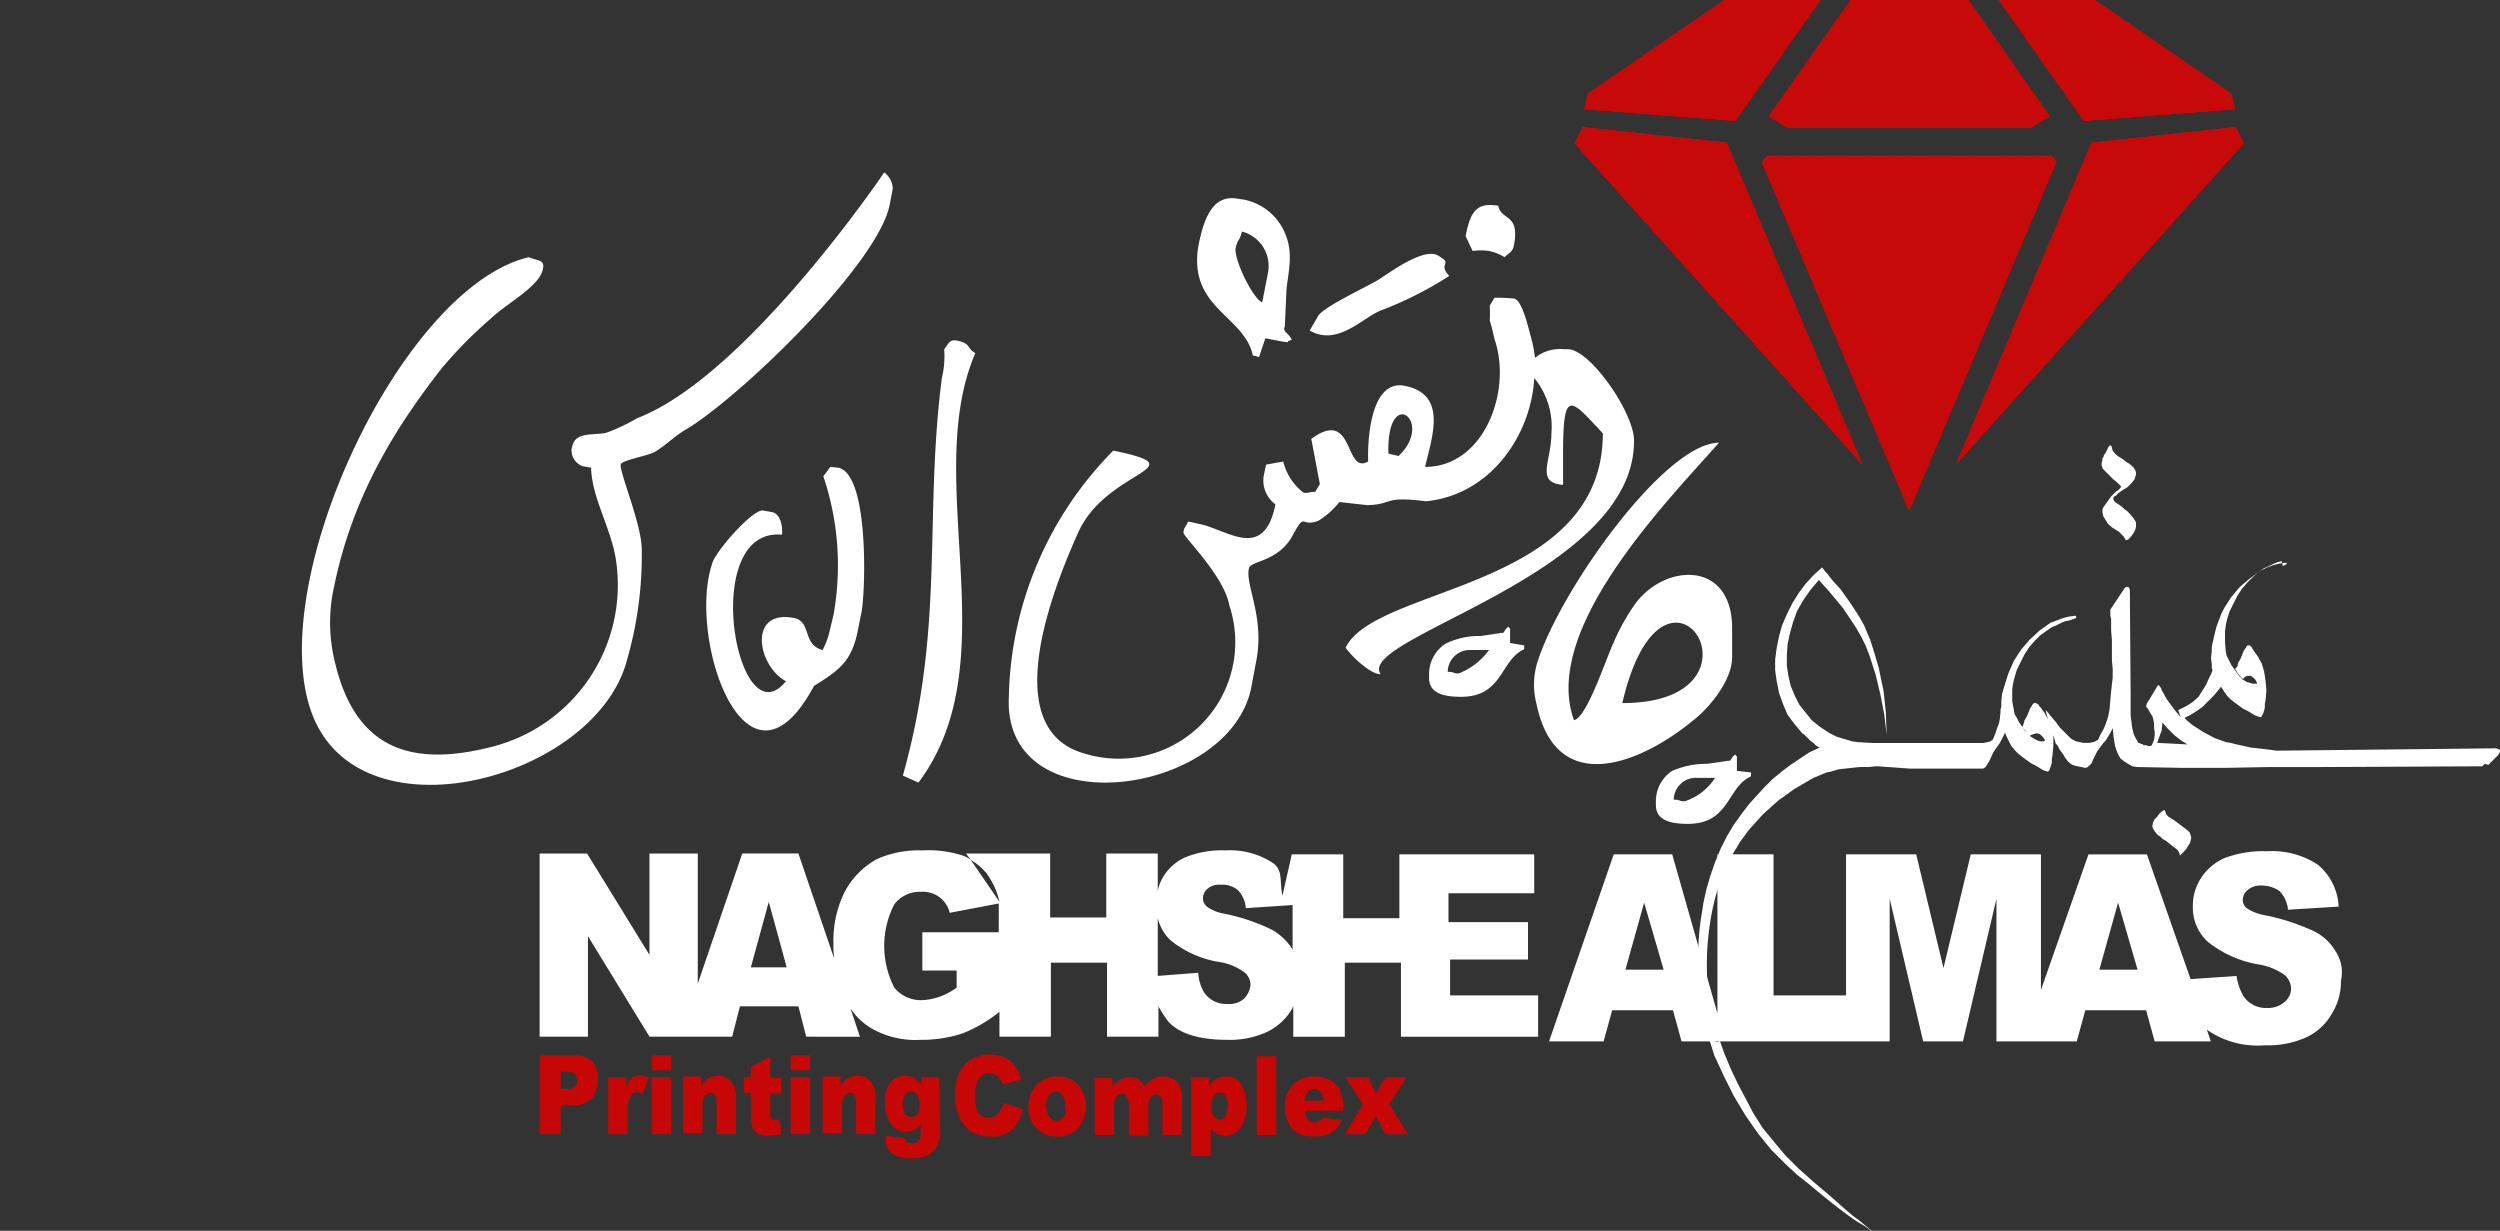 <svg xmlns="http://www.w3.org/2000/svg" xmlns:xlink="http://www.w3.org/1999/xlink" width="168.59" height="83" viewBox="0 0 168.59 83">
  <rect x="0" y="0" width="168.59" height="83" fill="#333333" stroke="none"/>
  <defs>
    <clipPath id="clip-path">
      <path id="Path_2" data-name="Path 2" d="M316.1,19.672l-.526-1.1-9.725,1.051L296.7,41.329l19.4-21.657Zm-12.616,1.209-.315-.368H283.984l-.368.421,9.935,23.5,9.935-23.549ZM271,19.672l.526-1.1,9.725,1.051L290.4,41.329,271,19.672Zm32.012-1.84-1.262.788h-16.4l-1.262-.788L289.608,10h7.937l5.467,7.832ZM287.558,10h-6.465l-9.2,6.308-.263,1.051,10.2.788L287.558,10ZM299.6,10h6.466l9.2,6.308.263,1.051-10.2.788L299.6,10Z" transform="translate(-271 -10)" fill="#c70909"/>
    </clipPath>
  </defs>
  <g id="Group_14958" data-name="Group 14958" transform="translate(-2463 -96)">
    <rect id="Rectangle_1244" data-name="Rectangle 1244" width="168.59" height="83" transform="translate(2463 96)" fill="none"/>
    <g id="logo-naghshe-almas-01" transform="translate(2375.655 86)">
      <g id="Group_265" data-name="Group 265" transform="translate(107.704 10)">
        <g id="Group_260" data-name="Group 260" transform="translate(85.837)">
          <g id="Group_1" data-name="Group 1">
            <path id="SVGID_11_" d="M316.1,19.672l-.526-1.1-9.725,1.051L296.7,41.329l19.4-21.657Zm-12.616,1.209-.315-.368H283.984l-.368.421,9.935,23.5,9.935-23.549ZM271,19.672l.526-1.1,9.725,1.051L290.4,41.329,271,19.672Zm32.012-1.84-1.262.788h-16.4l-1.262-.788L289.608,10h7.937l5.467,7.832ZM287.558,10h-6.465l-9.2,6.308-.263,1.051,10.2.788L287.558,10ZM299.6,10h6.466l9.2,6.308.263,1.051-10.2.788L299.6,10Z" transform="translate(-271 -10)" fill="#c70909" fill-rule="evenodd"/>
          </g>
          <g id="Group_3" data-name="Group 3">
            <g id="Group_2" data-name="Group 2" clip-path="url(#clip-path)">
              <path id="Path_1" data-name="Path 1" d="M271,10h45.1V44.377H271Z" transform="translate(-271 -10)" fill="#c70909" fill-rule="evenodd"/>
            </g>
          </g>
          <g id="Group_5" data-name="Group 5">
            <g id="Group_4" data-name="Group 4" clip-path="url(#clip-path)">
              <path id="Path_3" data-name="Path 3" d="M313.931,29.315a.315.315,0,1,0-.315.315.3.3,0,0,0,.315-.315Z" transform="translate(-291.065 -19.013)" fill="#c70909" fill-rule="evenodd"/>
            </g>
          </g>
          <g id="Group_7" data-name="Group 7">
            <g id="Group_6" data-name="Group 6" clip-path="url(#clip-path)">
              <path id="Path_5" data-name="Path 5" d="M313.636,29.126a.21.21,0,1,1-.21-.21.226.226,0,0,1,.21.21Zm.315,0a.5.5,0,0,0-.526-.526.526.526,0,0,0,0,1.051.5.5,0,0,0,.526-.526Z" transform="translate(-290.875 -18.823)" fill="#c70909" fill-rule="evenodd"/>
            </g>
          </g>
          <g id="Group_9" data-name="Group 9">
            <g id="Group_8" data-name="Group 8" clip-path="url(#clip-path)">
              <path id="Path_7" data-name="Path 7" d="M313.656,28.936a.42.42,0,1,1-.421-.421.452.452,0,0,1,.421.421Zm.315,0a.736.736,0,1,0-.736.736.69.69,0,0,0,.736-.736Z" transform="translate(-290.686 -18.633)" fill="#c70909" fill-rule="evenodd"/>
            </g>
          </g>
          <g id="Group_11" data-name="Group 11">
            <g id="Group_10" data-name="Group 10" clip-path="url(#clip-path)">
              <path id="Path_9" data-name="Path 9" d="M313.677,28.746a.631.631,0,1,1-.631-.631.639.639,0,0,1,.631.631Zm.315,0a.946.946,0,1,0-.946.946.911.911,0,0,0,.946-.946Z" transform="translate(-290.496 -18.443)" fill="#c70909" fill-rule="evenodd"/>
            </g>
          </g>
          <g id="Group_13" data-name="Group 13">
            <g id="Group_12" data-name="Group 12" clip-path="url(#clip-path)">
              <path id="Path_11" data-name="Path 11" d="M313.7,28.556a.841.841,0,1,1-.841-.841.864.864,0,0,1,.841.841Zm.315,0a1.156,1.156,0,1,0-1.156,1.156,1.1,1.1,0,0,0,1.156-1.156Z" transform="translate(-290.306 -18.254)" fill="#c70909" fill-rule="evenodd"/>
            </g>
          </g>
          <g id="Group_15" data-name="Group 15">
            <g id="Group_14" data-name="Group 14" clip-path="url(#clip-path)">
              <path id="Path_13" data-name="Path 13" d="M313.718,28.367a1.051,1.051,0,1,1-1.051-1.051,1.054,1.054,0,0,1,1.051,1.051Zm.315,0a1.367,1.367,0,1,0-1.367,1.367,1.325,1.325,0,0,0,1.367-1.367Z" transform="translate(-290.116 -18.064)" fill="#c70909" fill-rule="evenodd"/>
            </g>
          </g>
          <g id="Group_17" data-name="Group 17">
            <g id="Group_16" data-name="Group 16" clip-path="url(#clip-path)">
              <path id="Path_15" data-name="Path 15" d="M313.738,28.177a1.262,1.262,0,1,1-1.262-1.262,1.279,1.279,0,0,1,1.262,1.262Zm.315,0a1.581,1.581,0,0,0-1.577-1.577,1.577,1.577,0,0,0,0,3.154,1.518,1.518,0,0,0,1.577-1.577Z" transform="translate(-289.927 -17.874)" fill="#c70909" fill-rule="evenodd"/>
            </g>
          </g>
          <g id="Group_19" data-name="Group 19">
            <g id="Group_18" data-name="Group 18" clip-path="url(#clip-path)">
              <path id="Path_17" data-name="Path 17" d="M313.759,27.987a1.472,1.472,0,1,1-1.472-1.472,1.469,1.469,0,0,1,1.472,1.472Zm.315,0a1.787,1.787,0,1,0-1.787,1.787,1.741,1.741,0,0,0,1.787-1.787Z" transform="translate(-289.737 -17.684)" fill="#c70909" fill-rule="evenodd"/>
            </g>
          </g>
          <g id="Group_21" data-name="Group 21">
            <g id="Group_20" data-name="Group 20" clip-path="url(#clip-path)">
              <path id="Path_19" data-name="Path 19" d="M313.78,27.8a1.682,1.682,0,1,1-1.682-1.682A1.694,1.694,0,0,1,313.78,27.8Zm.315,0a2,2,0,1,0-2,2,1.933,1.933,0,0,0,2-2Z" transform="translate(-289.547 -17.495)" fill="#c70909" fill-rule="evenodd"/>
            </g>
          </g>
          <g id="Group_23" data-name="Group 23">
            <g id="Group_22" data-name="Group 22" clip-path="url(#clip-path)">
              <path id="Path_21" data-name="Path 21" d="M313.8,27.608a1.892,1.892,0,1,1-1.892-1.892,1.885,1.885,0,0,1,1.892,1.892Zm.315,0a2.208,2.208,0,1,0-2.208,2.208,2.155,2.155,0,0,0,2.208-2.208Z" transform="translate(-289.357 -17.305)" fill="#c70909" fill-rule="evenodd"/>
            </g>
          </g>
          <g id="Group_25" data-name="Group 25">
            <g id="Group_24" data-name="Group 24" clip-path="url(#clip-path)">
              <path id="Path_23" data-name="Path 23" d="M313.821,27.418a2.1,2.1,0,1,1-2.1-2.1,2.109,2.109,0,0,1,2.1,2.1Zm.315,0a2.418,2.418,0,1,0-2.418,2.418,2.348,2.348,0,0,0,2.418-2.418Z" transform="translate(-289.168 -17.115)" fill="#c70909" fill-rule="evenodd"/>
            </g>
          </g>
          <g id="Group_27" data-name="Group 27">
            <g id="Group_26" data-name="Group 26" clip-path="url(#clip-path)">
              <path id="Path_25" data-name="Path 25" d="M313.841,27.228a2.313,2.313,0,1,1-2.313-2.313,2.333,2.333,0,0,1,2.313,2.313Zm.315,0a2.6,2.6,0,0,0-2.628-2.628,2.636,2.636,0,0,0-2.628,2.628,2.6,2.6,0,0,0,2.628,2.628,2.571,2.571,0,0,0,2.628-2.628Z" transform="translate(-288.978 -16.926)" fill="#c70909" fill-rule="evenodd"/>
            </g>
          </g>
          <g id="Group_29" data-name="Group 29">
            <g id="Group_28" data-name="Group 28" clip-path="url(#clip-path)">
              <path id="Path_27" data-name="Path 27" d="M313.862,27.039a2.523,2.523,0,1,1-2.523-2.523,2.524,2.524,0,0,1,2.523,2.523Zm.315,0a2.839,2.839,0,1,0-2.839,2.839,2.794,2.794,0,0,0,2.839-2.839Z" transform="translate(-288.788 -16.736)" fill="#c70909" fill-rule="evenodd"/>
            </g>
          </g>
          <g id="Group_31" data-name="Group 31">
            <g id="Group_30" data-name="Group 30" clip-path="url(#clip-path)">
              <path id="Path_29" data-name="Path 29" d="M313.882,26.849a2.733,2.733,0,1,1-2.733-2.733,2.748,2.748,0,0,1,2.733,2.733Zm.315,0a3.049,3.049,0,1,0-3.049,3.049,2.986,2.986,0,0,0,3.049-3.049Z" transform="translate(-288.599 -16.546)" fill="#c70909" fill-rule="evenodd"/>
            </g>
          </g>
          <g id="Group_33" data-name="Group 33">
            <g id="Group_32" data-name="Group 32" clip-path="url(#clip-path)">
              <path id="Path_31" data-name="Path 31" d="M313.9,26.659a2.944,2.944,0,1,1-2.944-2.944,2.939,2.939,0,0,1,2.944,2.944Zm.315,0a3.259,3.259,0,1,0-3.259,3.259,3.209,3.209,0,0,0,3.259-3.259Z" transform="translate(-288.409 -16.356)" fill="#c70909" fill-rule="evenodd"/>
            </g>
          </g>
          <g id="Group_35" data-name="Group 35">
            <g id="Group_34" data-name="Group 34" clip-path="url(#clip-path)">
              <path id="Path_33" data-name="Path 33" d="M313.923,26.469a3.154,3.154,0,1,1-3.154-3.154,3.163,3.163,0,0,1,3.154,3.154Zm.315,0a3.469,3.469,0,1,0-3.469,3.469,3.4,3.4,0,0,0,3.469-3.469Z" transform="translate(-288.219 -16.167)" fill="#c70909" fill-rule="evenodd"/>
            </g>
          </g>
          <g id="Group_37" data-name="Group 37">
            <g id="Group_36" data-name="Group 36" clip-path="url(#clip-path)">
              <path id="Path_35" data-name="Path 35" d="M313.944,26.28a3.364,3.364,0,1,1-6.728,0,3.388,3.388,0,0,1,3.364-3.364,3.354,3.354,0,0,1,3.364,3.364Zm.315,0a3.68,3.68,0,1,0-3.68,3.68,3.657,3.657,0,0,0,3.68-3.68Z" transform="translate(-288.029 -15.977)" fill="#c70909" fill-rule="evenodd"/>
            </g>
          </g>
          <g id="Group_39" data-name="Group 39">
            <g id="Group_38" data-name="Group 38" clip-path="url(#clip-path)">
              <path id="Path_37" data-name="Path 37" d="M313.964,26.09a3.574,3.574,0,1,1-3.574-3.574,3.578,3.578,0,0,1,3.574,3.574Zm.315,0a3.89,3.89,0,1,0-3.89,3.89,3.816,3.816,0,0,0,3.89-3.89Z" transform="translate(-287.84 -15.787)" fill="#c70909" fill-rule="evenodd"/>
            </g>
          </g>
          <g id="Group_41" data-name="Group 41">
            <g id="Group_40" data-name="Group 40" clip-path="url(#clip-path)">
              <path id="Path_39" data-name="Path 39" d="M313.985,25.9a3.785,3.785,0,1,1-3.785-3.785,3.769,3.769,0,0,1,3.785,3.785Zm.315,0a4.1,4.1,0,1,0-4.1,4.1,4.039,4.039,0,0,0,4.1-4.1Z" transform="translate(-287.65 -15.597)" fill="#c70909" fill-rule="evenodd"/>
            </g>
          </g>
          <g id="Group_43" data-name="Group 43">
            <g id="Group_42" data-name="Group 42" clip-path="url(#clip-path)">
              <path id="Path_41" data-name="Path 41" d="M314.005,25.71a3.995,3.995,0,1,1-3.995-3.995,3.993,3.993,0,0,1,3.995,3.995Zm.315,0a4.31,4.31,0,1,0-4.31,4.31,4.3,4.3,0,0,0,4.31-4.31Z" transform="translate(-287.46 -15.408)" fill="#c70909" fill-rule="evenodd"/>
            </g>
          </g>
          <g id="Group_45" data-name="Group 45">
            <g id="Group_44" data-name="Group 44" clip-path="url(#clip-path)">
              <path id="Path_43" data-name="Path 43" d="M314.026,25.521a4.205,4.205,0,1,1-4.205-4.205,4.218,4.218,0,0,1,4.205,4.205Zm.315,0a4.521,4.521,0,1,0-4.521,4.521,4.455,4.455,0,0,0,4.521-4.521Z" transform="translate(-287.27 -15.218)" fill="#c70909" fill-rule="evenodd"/>
            </g>
          </g>
          <g id="Group_47" data-name="Group 47">
            <g id="Group_46" data-name="Group 46" clip-path="url(#clip-path)">
              <path id="Path_45" data-name="Path 45" d="M314.046,25.331a4.415,4.415,0,1,1-4.415-4.415,4.408,4.408,0,0,1,4.415,4.415Zm.315,0a4.731,4.731,0,1,0-4.731,4.731,4.711,4.711,0,0,0,4.731-4.731Z" transform="translate(-287.08 -15.028)" fill="#c70909" fill-rule="evenodd"/>
            </g>
          </g>
          <g id="Group_49" data-name="Group 49">
            <g id="Group_48" data-name="Group 48" clip-path="url(#clip-path)">
              <path id="Path_47" data-name="Path 47" d="M314.067,25.094a4.626,4.626,0,1,1-4.626-4.626,4.632,4.632,0,0,1,4.626,4.626Zm.315,0a4.941,4.941,0,1,0-4.941,4.941,4.87,4.87,0,0,0,4.941-4.941Z" transform="translate(-286.891 -14.791)" fill="#c70909" fill-rule="evenodd"/>
            </g>
          </g>
          <g id="Group_51" data-name="Group 51">
            <g id="Group_50" data-name="Group 50" clip-path="url(#clip-path)">
              <path id="Path_49" data-name="Path 49" d="M314.087,24.9a4.836,4.836,0,1,1-4.836-4.836,4.823,4.823,0,0,1,4.836,4.836Zm.315,0a5.152,5.152,0,1,0-5.151,5.2,5.2,5.2,0,0,0,5.151-5.2Z" transform="translate(-286.701 -14.601)" fill="#c70909" fill-rule="evenodd"/>
            </g>
          </g>
          <g id="Group_53" data-name="Group 53">
            <g id="Group_52" data-name="Group 52" clip-path="url(#clip-path)">
              <path id="Path_51" data-name="Path 51" d="M314.013,24.714a5.046,5.046,0,1,1-5.046-5.1,5.093,5.093,0,0,1,5.046,5.1Zm.315,0a5.414,5.414,0,1,0-5.414,5.414,5.406,5.406,0,0,0,5.414-5.414Z" transform="translate(-286.416 -14.411)" fill="#c70909" fill-rule="evenodd"/>
            </g>
          </g>
          <g id="Group_55" data-name="Group 55">
            <g id="Group_54" data-name="Group 54" clip-path="url(#clip-path)">
              <path id="Path_53" data-name="Path 53" d="M314.081,24.524a5.283,5.283,0,1,1-5.309-5.309,5.362,5.362,0,0,1,5.309,5.309Zm.368,0a5.624,5.624,0,1,0-5.624,5.624,5.631,5.631,0,0,0,5.624-5.624Z" transform="translate(-286.274 -14.222)" fill="#c70909" fill-rule="evenodd"/>
            </g>
          </g>
          <g id="Group_57" data-name="Group 57">
            <g id="Group_56" data-name="Group 56" clip-path="url(#clip-path)">
              <path id="Path_55" data-name="Path 55" d="M314.154,24.335a5.519,5.519,0,1,1-5.519-5.519,5.587,5.587,0,0,1,5.519,5.519Zm.315,0a5.835,5.835,0,1,0-5.835,5.835,5.822,5.822,0,0,0,5.835-5.835Z" transform="translate(-286.084 -14.032)" fill="#c70909" fill-rule="evenodd"/>
            </g>
          </g>
          <g id="Group_59" data-name="Group 59">
            <g id="Group_58" data-name="Group 58" clip-path="url(#clip-path)">
              <path id="Path_57" data-name="Path 57" d="M314.175,24.145a5.73,5.73,0,1,1-5.73-5.73,5.743,5.743,0,0,1,5.73,5.73Zm.315,0a6.045,6.045,0,1,0-6.045,6.045,6.046,6.046,0,0,0,6.045-6.045Z" transform="translate(-285.895 -13.842)" fill="#c70909" fill-rule="evenodd"/>
            </g>
          </g>
          <g id="Group_61" data-name="Group 61">
            <g id="Group_60" data-name="Group 60" clip-path="url(#clip-path)">
              <path id="Path_59" data-name="Path 59" d="M314.2,23.955a5.94,5.94,0,1,1-5.94-5.94,6,6,0,0,1,5.94,5.94Zm.315,0a6.255,6.255,0,1,0-6.255,6.255,6.237,6.237,0,0,0,6.255-6.255Z" transform="translate(-285.705 -13.653)" fill="#c70909" fill-rule="evenodd"/>
            </g>
          </g>
          <g id="Group_63" data-name="Group 63">
            <g id="Group_62" data-name="Group 62" clip-path="url(#clip-path)">
              <path id="Path_61" data-name="Path 61" d="M314.216,23.765a6.15,6.15,0,1,1-6.15-6.15,6.227,6.227,0,0,1,6.15,6.15Zm.315,0a6.465,6.465,0,1,0-6.465,6.465,6.461,6.461,0,0,0,6.465-6.465Z" transform="translate(-285.515 -13.463)" fill="#c70909" fill-rule="evenodd"/>
            </g>
          </g>
          <g id="Group_65" data-name="Group 65">
            <g id="Group_64" data-name="Group 64" clip-path="url(#clip-path)">
              <path id="Path_63" data-name="Path 63" d="M314.236,23.576a6.36,6.36,0,1,1-6.36-6.36,6.417,6.417,0,0,1,6.36,6.36Zm.315,0a6.676,6.676,0,1,0-6.676,6.676,6.685,6.685,0,0,0,6.676-6.676Z" transform="translate(-285.325 -13.273)" fill="#c70909" fill-rule="evenodd"/>
            </g>
          </g>
          <g id="Group_67" data-name="Group 67">
            <g id="Group_66" data-name="Group 66" clip-path="url(#clip-path)">
              <path id="Path_65" data-name="Path 65" d="M314.257,23.386a6.571,6.571,0,1,1-6.571-6.571,6.641,6.641,0,0,1,6.571,6.571Zm.315,0a6.886,6.886,0,1,0-6.886,6.886,6.876,6.876,0,0,0,6.886-6.886Z" transform="translate(-285.136 -13.083)" fill="#c70909" fill-rule="evenodd"/>
            </g>
          </g>
          <g id="Group_69" data-name="Group 69">
            <g id="Group_68" data-name="Group 68" clip-path="url(#clip-path)">
              <path id="Path_67" data-name="Path 67" d="M314.277,23.2a6.781,6.781,0,1,1-6.781-6.781,6.8,6.8,0,0,1,6.781,6.781Zm.315,0a7.1,7.1,0,1,0-7.1,7.1,7.1,7.1,0,0,0,7.1-7.1Z" transform="translate(-284.946 -12.894)" fill="#c70909" fill-rule="evenodd"/>
            </g>
          </g>
          <g id="Group_71" data-name="Group 71">
            <g id="Group_70" data-name="Group 70" clip-path="url(#clip-path)">
              <path id="Path_69" data-name="Path 69" d="M314.3,23.007a6.991,6.991,0,1,1-6.991-6.991,6.988,6.988,0,0,1,6.991,6.991Zm.315,0a7.307,7.307,0,1,0-7.307,7.307,7.291,7.291,0,0,0,7.307-7.307Z" transform="translate(-284.756 -12.704)" fill="#c70909" fill-rule="evenodd"/>
            </g>
          </g>
          <g id="Group_73" data-name="Group 73">
            <g id="Group_72" data-name="Group 72" clip-path="url(#clip-path)">
              <path id="Path_71" data-name="Path 71" d="M314.318,22.817a7.2,7.2,0,1,1-7.2-7.2,7.281,7.281,0,0,1,7.2,7.2Zm.315,0a7.517,7.517,0,1,0-7.517,7.517,7.515,7.515,0,0,0,7.517-7.517Z" transform="translate(-284.566 -12.514)" fill="#c70909" fill-rule="evenodd"/>
            </g>
          </g>
          <g id="Group_75" data-name="Group 75">
            <g id="Group_74" data-name="Group 74" clip-path="url(#clip-path)">
              <path id="Path_73" data-name="Path 73" d="M314.339,22.627a7.412,7.412,0,1,1-7.412-7.412,7.4,7.4,0,0,1,7.412,7.412Zm.315,0a7.727,7.727,0,1,0-7.727,7.727,7.74,7.74,0,0,0,7.727-7.727Z" transform="translate(-284.377 -12.324)" fill="#c70909" fill-rule="evenodd"/>
            </g>
          </g>
          <g id="Group_77" data-name="Group 77">
            <g id="Group_76" data-name="Group 76" clip-path="url(#clip-path)">
              <path id="Path_75" data-name="Path 75" d="M314.359,22.437a7.622,7.622,0,1,1-7.622-7.622,7.627,7.627,0,0,1,7.622,7.622Zm.315,0a7.937,7.937,0,1,0-7.937,7.937,7.93,7.93,0,0,0,7.937-7.937Z" transform="translate(-284.187 -12.135)" fill="#c70909" fill-rule="evenodd"/>
            </g>
          </g>
          <g id="Group_79" data-name="Group 79">
            <g id="Group_78" data-name="Group 78" clip-path="url(#clip-path)">
              <path id="Path_77" data-name="Path 77" d="M314.38,22.248a7.832,7.832,0,1,1-7.832-7.832,7.852,7.852,0,0,1,7.832,7.832Zm.315,0a8.148,8.148,0,1,0-8.148,8.148,8.121,8.121,0,0,0,8.148-8.148Z" transform="translate(-283.997 -11.945)" fill="#c70909" fill-rule="evenodd"/>
            </g>
          </g>
          <g id="Group_81" data-name="Group 81">
            <g id="Group_80" data-name="Group 80" clip-path="url(#clip-path)">
              <path id="Path_79" data-name="Path 79" d="M314.4,22.058a8.042,8.042,0,1,1-8.042-8.042,8.042,8.042,0,0,1,8.042,8.042Zm.315,0a8.358,8.358,0,1,0-8.358,8.358,8.345,8.345,0,0,0,8.358-8.358Z" transform="translate(-283.808 -11.755)" fill="#c70909" fill-rule="evenodd"/>
            </g>
          </g>
          <g id="Group_83" data-name="Group 83">
            <g id="Group_82" data-name="Group 82" clip-path="url(#clip-path)">
              <path id="Path_81" data-name="Path 81" d="M314.421,21.868a8.253,8.253,0,1,1-8.253-8.253,8.233,8.233,0,0,1,8.253,8.253Zm.315,0a8.568,8.568,0,1,0-8.568,8.568,8.57,8.57,0,0,0,8.568-8.568Z" transform="translate(-283.618 -11.565)" fill="#c70909" fill-rule="evenodd"/>
            </g>
          </g>
          <g id="Group_85" data-name="Group 85">
            <g id="Group_84" data-name="Group 84" clip-path="url(#clip-path)">
              <path id="Path_83" data-name="Path 83" d="M314.441,21.678a8.463,8.463,0,1,1-8.463-8.463,8.457,8.457,0,0,1,8.463,8.463Zm.315,0a8.778,8.778,0,1,0-8.778,8.778,8.794,8.794,0,0,0,8.778-8.778Z" transform="translate(-283.428 -11.376)" fill="#c70909" fill-rule="evenodd"/>
            </g>
          </g>
          <g id="Group_87" data-name="Group 87">
            <g id="Group_86" data-name="Group 86" clip-path="url(#clip-path)">
              <path id="Path_85" data-name="Path 85" d="M314.462,21.489a8.673,8.673,0,1,1-8.673-8.673,8.682,8.682,0,0,1,8.673,8.673Zm.315,0a8.989,8.989,0,1,0-8.989,8.989,8.985,8.985,0,0,0,8.989-8.989Z" transform="translate(-283.238 -11.186)" fill="#c70909" fill-rule="evenodd"/>
            </g>
          </g>
          <g id="Group_89" data-name="Group 89">
            <g id="Group_88" data-name="Group 88" clip-path="url(#clip-path)">
              <path id="Path_87" data-name="Path 87" d="M314.482,21.3a8.883,8.883,0,1,1-8.883-8.883,8.906,8.906,0,0,1,8.883,8.883Zm.315,0a9.2,9.2,0,1,0-9.2,9.2,9.175,9.175,0,0,0,9.2-9.2Z" transform="translate(-283.049 -10.996)" fill="#c70909" fill-rule="evenodd"/>
            </g>
          </g>
          <g id="Group_91" data-name="Group 91">
            <g id="Group_90" data-name="Group 90" clip-path="url(#clip-path)">
              <path id="Path_89" data-name="Path 89" d="M314.5,21.109a9.094,9.094,0,1,1-9.094-9.094,9.165,9.165,0,0,1,9.094,9.094Zm.315,0a9.409,9.409,0,1,0-9.409,9.409,9.4,9.4,0,0,0,9.409-9.409Z" transform="translate(-282.859 -10.806)" fill="#c70909" fill-rule="evenodd"/>
            </g>
          </g>
          <g id="Group_93" data-name="Group 93">
            <g id="Group_92" data-name="Group 92" clip-path="url(#clip-path)">
              <path id="Path_91" data-name="Path 91" d="M314.523,20.919a9.3,9.3,0,1,1-9.3-9.3,9.287,9.287,0,0,1,9.3,9.3Zm.315,0a9.619,9.619,0,1,0-9.619,9.619,9.624,9.624,0,0,0,9.619-9.619Z" transform="translate(-282.669 -10.617)" fill="#c70909" fill-rule="evenodd"/>
            </g>
          </g>
          <g id="Group_95" data-name="Group 95">
            <g id="Group_94" data-name="Group 94" clip-path="url(#clip-path)">
              <path id="Path_93" data-name="Path 93" d="M314.544,20.73a9.514,9.514,0,1,1-9.514-9.514,9.512,9.512,0,0,1,9.514,9.514Zm.315,0a9.83,9.83,0,1,0-9.83,9.83,9.848,9.848,0,0,0,9.83-9.83Z" transform="translate(-282.479 -10.427)" fill="#c70909" fill-rule="evenodd"/>
            </g>
          </g>
          <g id="Group_97" data-name="Group 97">
            <g id="Group_96" data-name="Group 96" clip-path="url(#clip-path)">
              <path id="Path_95" data-name="Path 95" d="M314.564,20.54a9.725,9.725,0,1,1-9.724-9.725,9.736,9.736,0,0,1,9.724,9.725Zm.315,0a10.04,10.04,0,1,0-10.04,10.04,10.039,10.039,0,0,0,10.04-10.04Z" transform="translate(-282.29 -10.237)" fill="#c70909" fill-rule="evenodd"/>
            </g>
          </g>
          <g id="Group_99" data-name="Group 99">
            <g id="Group_98" data-name="Group 98" clip-path="url(#clip-path)">
              <path id="Path_97" data-name="Path 97" d="M314.585,20.35a9.935,9.935,0,1,1-9.935-9.935,9.961,9.961,0,0,1,9.935,9.935Zm.315,0A10.25,10.25,0,1,0,304.65,30.6,10.23,10.23,0,0,0,314.9,20.35Z" transform="translate(-282.1 -10.047)" fill="#c70909" fill-rule="evenodd"/>
            </g>
          </g>
          <g id="Group_101" data-name="Group 101">
            <g id="Group_100" data-name="Group 100" clip-path="url(#clip-path)">
              <path id="Path_99" data-name="Path 99" d="M314.605,20.16A10.145,10.145,0,1,1,304.46,10.015,10.118,10.118,0,0,1,314.605,20.16Zm.315,0a10.46,10.46,0,1,0-10.46,10.46,10.454,10.454,0,0,0,10.46-10.46Z" transform="translate(-281.91 -9.858)" fill="#c70909" fill-rule="evenodd"/>
            </g>
          </g>
          <g id="Group_103" data-name="Group 103">
            <g id="Group_102" data-name="Group 102" clip-path="url(#clip-path)">
              <path id="Path_101" data-name="Path 101" d="M314.626,19.971A10.355,10.355,0,1,1,304.271,9.615a10.342,10.342,0,0,1,10.355,10.355Zm.315,0a10.671,10.671,0,1,0-10.671,10.723,10.678,10.678,0,0,0,10.671-10.723Z" transform="translate(-281.72 -9.668)" fill="#c70909" fill-rule="evenodd"/>
            </g>
          </g>
          <g id="Group_105" data-name="Group 105">
            <g id="Group_104" data-name="Group 104" clip-path="url(#clip-path)">
              <path id="Path_103" data-name="Path 103" d="M314.647,19.781A10.566,10.566,0,1,1,304.081,9.215a10.566,10.566,0,0,1,10.566,10.566Zm.315,0a10.881,10.881,0,1,0-10.881,10.881,10.9,10.9,0,0,0,10.881-10.881Z" transform="translate(-281.531 -9.478)" fill="#c70909" fill-rule="evenodd"/>
            </g>
          </g>
          <g id="Group_107" data-name="Group 107">
            <g id="Group_106" data-name="Group 106" clip-path="url(#clip-path)">
              <path id="Path_105" data-name="Path 105" d="M314.667,19.591A10.776,10.776,0,1,1,303.891,8.815a10.791,10.791,0,0,1,10.776,10.776Zm.315,0a11.091,11.091,0,1,0-11.091,11.091,11.06,11.06,0,0,0,11.091-11.091Z" transform="translate(-281.341 -9.288)" fill="#c70909" fill-rule="evenodd"/>
            </g>
          </g>
          <g id="Group_109" data-name="Group 109">
            <g id="Group_108" data-name="Group 108" clip-path="url(#clip-path)">
              <path id="Path_107" data-name="Path 107" d="M314.688,19.4A10.986,10.986,0,1,1,303.7,8.415,11.015,11.015,0,0,1,314.688,19.4Zm.315,0a11.3,11.3,0,1,0-11.3,11.3A11.284,11.284,0,0,0,315,19.4Z" transform="translate(-281.151 -9.099)" fill="#c70909" fill-rule="evenodd"/>
            </g>
          </g>
          <g id="Group_111" data-name="Group 111">
            <g id="Group_110" data-name="Group 110" clip-path="url(#clip-path)">
              <path id="Path_109" data-name="Path 109" d="M314.708,19.212a11.2,11.2,0,1,1-11.2-11.2,11.172,11.172,0,0,1,11.2,11.2Zm.315,0a11.512,11.512,0,1,0-11.512,11.512,11.508,11.508,0,0,0,11.512-11.512Z" transform="translate(-280.961 -8.909)" fill="#c70909" fill-rule="evenodd"/>
            </g>
          </g>
          <g id="Group_113" data-name="Group 113">
            <g id="Group_112" data-name="Group 112" clip-path="url(#clip-path)">
              <path id="Path_111" data-name="Path 111" d="M314.729,19.022A11.407,11.407,0,1,1,303.322,7.615a11.4,11.4,0,0,1,11.407,11.407Zm.315,0a11.722,11.722,0,1,0-11.722,11.722,11.733,11.733,0,0,0,11.722-11.722Z" transform="translate(-280.772 -8.719)" fill="#c70909" fill-rule="evenodd"/>
            </g>
          </g>
          <g id="Group_115" data-name="Group 115">
            <g id="Group_114" data-name="Group 114" clip-path="url(#clip-path)">
              <path id="Path_113" data-name="Path 113" d="M314.749,18.832A11.617,11.617,0,1,1,303.132,7.215a11.621,11.621,0,0,1,11.617,11.617Zm.315,0a11.932,11.932,0,1,0-11.932,11.932,11.957,11.957,0,0,0,11.932-11.932Z" transform="translate(-280.582 -8.53)" fill="#c70909" fill-rule="evenodd"/>
            </g>
          </g>
          <g id="Group_117" data-name="Group 117">
            <g id="Group_116" data-name="Group 116" clip-path="url(#clip-path)">
              <path id="Path_115" data-name="Path 115" d="M314.77,18.642A11.827,11.827,0,1,1,302.943,6.815,11.845,11.845,0,0,1,314.77,18.642Zm.315,0a12.142,12.142,0,1,0-12.142,12.142,12.114,12.114,0,0,0,12.142-12.142Z" transform="translate(-280.392 -8.34)" fill="#c70909" fill-rule="evenodd"/>
            </g>
          </g>
          <g id="Group_119" data-name="Group 119">
            <g id="Group_118" data-name="Group 118" clip-path="url(#clip-path)">
              <path id="Path_117" data-name="Path 117" d="M314.79,18.453A12.037,12.037,0,1,1,302.753,6.415,12.036,12.036,0,0,1,314.79,18.453Zm.315,0a12.353,12.353,0,1,0-12.353,12.353,12.338,12.338,0,0,0,12.353-12.353Z" transform="translate(-280.202 -8.15)" fill="#c70909" fill-rule="evenodd"/>
            </g>
          </g>
          <g id="Group_121" data-name="Group 121">
            <g id="Group_120" data-name="Group 120" clip-path="url(#clip-path)">
              <path id="Path_119" data-name="Path 119" d="M314.811,18.263A12.248,12.248,0,1,1,302.563,6.015a12.226,12.226,0,0,1,12.248,12.248Zm.315,0a12.563,12.563,0,1,0-12.563,12.563,12.563,12.563,0,0,0,12.563-12.563Z" transform="translate(-280.013 -7.96)" fill="#c70909" fill-rule="evenodd"/>
            </g>
          </g>
          <g id="Group_123" data-name="Group 123">
            <g id="Group_122" data-name="Group 122" clip-path="url(#clip-path)">
              <path id="Path_121" data-name="Path 121" d="M314.831,18.073A12.458,12.458,0,1,1,302.373,5.615a12.451,12.451,0,0,1,12.458,12.458Zm.315,0a12.773,12.773,0,1,0-12.773,12.773,12.787,12.787,0,0,0,12.773-12.773Z" transform="translate(-279.823 -7.771)" fill="#c70909" fill-rule="evenodd"/>
            </g>
          </g>
          <g id="Group_125" data-name="Group 125">
            <g id="Group_124" data-name="Group 124" clip-path="url(#clip-path)">
              <path id="Path_123" data-name="Path 123" d="M314.852,17.884A12.668,12.668,0,1,1,302.184,5.215a12.675,12.675,0,0,1,12.668,12.668Zm.315,0a12.984,12.984,0,1,0-12.984,12.984,12.978,12.978,0,0,0,12.984-12.984Z" transform="translate(-279.633 -7.581)" fill="#c70909" fill-rule="evenodd"/>
            </g>
          </g>
          <g id="Group_127" data-name="Group 127">
            <g id="Group_126" data-name="Group 126" clip-path="url(#clip-path)">
              <path id="Path_125" data-name="Path 125" d="M314.872,17.694A12.878,12.878,0,1,1,301.994,4.815a12.9,12.9,0,0,1,12.878,12.878Zm.315,0a13.194,13.194,0,1,0-13.194,13.194,13.169,13.169,0,0,0,13.194-13.194Z" transform="translate(-279.444 -7.391)" fill="#c70909" fill-rule="evenodd"/>
            </g>
          </g>
          <g id="Group_129" data-name="Group 129">
            <g id="Group_128" data-name="Group 128" clip-path="url(#clip-path)">
              <path id="Path_127" data-name="Path 127" d="M314.893,17.5A13.089,13.089,0,1,1,301.8,4.415,13.09,13.09,0,0,1,314.893,17.5Zm.315,0a13.4,13.4,0,1,0-13.4,13.4,13.393,13.393,0,0,0,13.4-13.4Z" transform="translate(-279.254 -7.201)" fill="#c70909" fill-rule="evenodd"/>
            </g>
          </g>
          <g id="Group_131" data-name="Group 131">
            <g id="Group_130" data-name="Group 130" clip-path="url(#clip-path)">
              <path id="Path_129" data-name="Path 129" d="M314.913,17.314a13.3,13.3,0,1,1-13.3-13.3,13.281,13.281,0,0,1,13.3,13.3Zm.315,0a13.614,13.614,0,1,0-13.614,13.614,13.617,13.617,0,0,0,13.614-13.614Z" transform="translate(-279.064 -7.012)" fill="#c70909" fill-rule="evenodd"/>
            </g>
          </g>
          <g id="Group_133" data-name="Group 133">
            <g id="Group_132" data-name="Group 132" clip-path="url(#clip-path)">
              <path id="Path_131" data-name="Path 131" d="M314.934,17.125A13.509,13.509,0,1,1,301.425,3.615a13.5,13.5,0,0,1,13.509,13.509Zm.315,0a13.825,13.825,0,1,0-13.825,13.825,13.841,13.841,0,0,0,13.825-13.825Z" transform="translate(-278.874 -6.822)" fill="#c70909" fill-rule="evenodd"/>
            </g>
          </g>
          <g id="Group_135" data-name="Group 135">
            <g id="Group_134" data-name="Group 134" clip-path="url(#clip-path)">
              <path id="Path_133" data-name="Path 133" d="M314.954,16.935A13.719,13.719,0,1,1,301.235,3.215a13.729,13.729,0,0,1,13.719,13.719Zm.315,0A14.035,14.035,0,1,0,301.235,30.97,14.032,14.032,0,0,0,315.27,16.935Z" transform="translate(-278.685 -6.632)" fill="#c70909" fill-rule="evenodd"/>
            </g>
          </g>
          <g id="Group_137" data-name="Group 137">
            <g id="Group_136" data-name="Group 136" clip-path="url(#clip-path)">
              <path id="Path_135" data-name="Path 135" d="M314.975,16.745a13.93,13.93,0,1,1-13.93-13.93,13.92,13.92,0,0,1,13.93,13.93Zm.315,0A14.245,14.245,0,1,0,301.045,30.99,14.223,14.223,0,0,0,315.29,16.745Z" transform="translate(-278.495 -6.442)" fill="#c70909" fill-rule="evenodd"/>
            </g>
          </g>
          <g id="Group_139" data-name="Group 139">
            <g id="Group_138" data-name="Group 138" clip-path="url(#clip-path)">
              <path id="Path_137" data-name="Path 137" d="M315,16.555a14.14,14.14,0,1,1-14.14-14.14A14.144,14.144,0,0,1,315,16.555Zm.315,0a14.455,14.455,0,1,0-14.455,14.455,14.447,14.447,0,0,0,14.455-14.455Z" transform="translate(-278.305 -6.253)" fill="#c70909" fill-rule="evenodd"/>
            </g>
          </g>
          <g id="Group_141" data-name="Group 141">
            <g id="Group_140" data-name="Group 140" clip-path="url(#clip-path)">
              <path id="Path_139" data-name="Path 139" d="M315.016,16.366a14.35,14.35,0,1,1-14.35-14.35,14.335,14.335,0,0,1,14.35,14.35Zm.315,0a14.666,14.666,0,1,0-14.666,14.666,14.671,14.671,0,0,0,14.666-14.666Z" transform="translate(-278.115 -6.063)" fill="#c70909" fill-rule="evenodd"/>
            </g>
          </g>
          <g id="Group_143" data-name="Group 143">
            <g id="Group_142" data-name="Group 142" clip-path="url(#clip-path)">
              <path id="Path_141" data-name="Path 141" d="M315.036,16.176a14.56,14.56,0,1,1-14.56-14.56,14.559,14.559,0,0,1,14.56,14.56Zm.315,0a14.876,14.876,0,1,0-14.876,14.876,14.862,14.862,0,0,0,14.876-14.876Z" transform="translate(-277.926 -5.873)" fill="#c70909" fill-rule="evenodd"/>
            </g>
          </g>
          <g id="Group_145" data-name="Group 145">
            <g id="Group_144" data-name="Group 144" clip-path="url(#clip-path)">
              <path id="Path_143" data-name="Path 143" d="M315.057,15.939A14.771,14.771,0,1,1,300.286,1.168a14.784,14.784,0,0,1,14.771,14.771Zm.315,0a15.086,15.086,0,1,0-15.086,15.139,15.132,15.132,0,0,0,15.086-15.139Z" transform="translate(-277.736 -5.636)" fill="#c70909" fill-rule="evenodd"/>
            </g>
          </g>
          <g id="Group_147" data-name="Group 147">
            <g id="Group_146" data-name="Group 146" clip-path="url(#clip-path)">
              <path id="Path_145" data-name="Path 145" d="M315.077,15.749A14.981,14.981,0,1,1,300.1.715a15.019,15.019,0,0,1,14.981,15.034Zm.315,0A15.3,15.3,0,1,0,300.1,31.1a15.322,15.322,0,0,0,15.3-15.349Z" transform="translate(-277.546 -5.446)" fill="#c70909" fill-rule="evenodd"/>
            </g>
          </g>
          <g id="Group_149" data-name="Group 149">
            <g id="Group_148" data-name="Group 148" clip-path="url(#clip-path)">
              <path id="Path_147" data-name="Path 147" d="M315.1,15.559A15.191,15.191,0,1,1,299.907.315,15.244,15.244,0,0,1,315.1,15.559Zm.315,0a15.507,15.507,0,1,0-15.507,15.559,15.546,15.546,0,0,0,15.507-15.559Z" transform="translate(-277.356 -5.256)" fill="#c70909" fill-rule="evenodd"/>
            </g>
          </g>
          <g id="Group_151" data-name="Group 151">
            <g id="Group_150" data-name="Group 150" clip-path="url(#clip-path)">
              <path id="Path_149" data-name="Path 149" d="M315.118,15.369a15.4,15.4,0,1,1-15.4-15.4,15.434,15.434,0,0,1,15.4,15.4Zm.315,0a15.717,15.717,0,1,0-15.717,15.769,15.771,15.771,0,0,0,15.717-15.769Z" transform="translate(-277.167 -5.067)" fill="#c70909" fill-rule="evenodd"/>
            </g>
          </g>
          <g id="Group_153" data-name="Group 153">
            <g id="Group_152" data-name="Group 152" clip-path="url(#clip-path)">
              <path id="Path_151" data-name="Path 151" d="M315.092,15.18A15.612,15.612,0,1,1,299.48-.485,15.659,15.659,0,0,1,315.092,15.18Zm.315,0a15.953,15.953,0,1,0-15.927,15.98,15.973,15.973,0,0,0,15.927-15.98Z" transform="translate(-276.929 -4.877)" fill="#c70909" fill-rule="evenodd"/>
            </g>
          </g>
          <g id="Group_155" data-name="Group 155">
            <g id="Group_154" data-name="Group 154" clip-path="url(#clip-path)">
              <path id="Path_153" data-name="Path 153" d="M315.065,14.99A15.822,15.822,0,1,1,299.243-.885,15.849,15.849,0,0,1,315.065,14.99Zm.315,0a16.19,16.19,0,1,0-16.19,16.19,16.2,16.2,0,0,0,16.19-16.19Z" transform="translate(-276.692 -4.687)" fill="#c70909" fill-rule="evenodd"/>
            </g>
          </g>
          <g id="Group_157" data-name="Group 157">
            <g id="Group_156" data-name="Group 156" clip-path="url(#clip-path)">
              <path id="Path_155" data-name="Path 155" d="M315.133,14.8A16.085,16.085,0,1,1,299.048-1.285,16.085,16.085,0,0,1,315.133,14.8Zm.368,0a16.4,16.4,0,1,0-16.4,16.4,16.388,16.388,0,0,0,16.4-16.4Z" transform="translate(-276.55 -4.498)" fill="#c70909" fill-rule="evenodd"/>
            </g>
          </g>
          <g id="Group_159" data-name="Group 159">
            <g id="Group_158" data-name="Group 158" clip-path="url(#clip-path)">
              <path id="Path_157" data-name="Path 157" d="M315.206,14.611a16.3,16.3,0,1,1-16.3-16.3,16.309,16.309,0,0,1,16.3,16.3Zm.315,0a16.611,16.611,0,1,0-16.611,16.611,16.612,16.612,0,0,0,16.611-16.611Z" transform="translate(-276.36 -4.308)" fill="#c70909" fill-rule="evenodd"/>
            </g>
          </g>
          <g id="Group_161" data-name="Group 161">
            <g id="Group_160" data-name="Group 160" clip-path="url(#clip-path)">
              <path id="Path_159" data-name="Path 159" d="M315.226,14.421A16.505,16.505,0,1,1,298.721-2.085a16.5,16.5,0,0,1,16.505,16.505Zm.315,0a16.821,16.821,0,1,0-16.821,16.821,16.8,16.8,0,0,0,16.821-16.821Z" transform="translate(-276.17 -4.118)" fill="#c70909" fill-rule="evenodd"/>
            </g>
          </g>
          <g id="Group_163" data-name="Group 163">
            <g id="Group_162" data-name="Group 162" clip-path="url(#clip-path)">
              <path id="Path_161" data-name="Path 161" d="M315.247,14.231A16.716,16.716,0,1,1,298.531-2.485a16.724,16.724,0,0,1,16.716,16.716Zm.315,0a17.031,17.031,0,1,0-17.031,17.031,17.027,17.027,0,0,0,17.031-17.031Z" transform="translate(-275.981 -3.928)" fill="#c70909" fill-rule="evenodd"/>
            </g>
          </g>
          <g id="Group_165" data-name="Group 165">
            <g id="Group_164" data-name="Group 164" clip-path="url(#clip-path)">
              <path id="Path_163" data-name="Path 163" d="M315.267,14.041A16.926,16.926,0,1,1,298.341-2.885a16.915,16.915,0,0,1,16.926,16.926Zm.315,0a17.241,17.241,0,1,0-17.241,17.241,17.251,17.251,0,0,0,17.241-17.241Z" transform="translate(-275.791 -3.739)" fill="#c70909" fill-rule="evenodd"/>
            </g>
          </g>
          <g id="Group_167" data-name="Group 167">
            <g id="Group_166" data-name="Group 166" clip-path="url(#clip-path)">
              <path id="Path_165" data-name="Path 165" d="M315.288,13.852A17.136,17.136,0,1,1,298.152-3.285a17.139,17.139,0,0,1,17.136,17.136Zm.315,0A17.452,17.452,0,1,0,298.152,31.3,17.442,17.442,0,0,0,315.6,13.852Z" transform="translate(-275.601 -3.549)" fill="#c70909" fill-rule="evenodd"/>
            </g>
          </g>
          <g id="Group_169" data-name="Group 169">
            <g id="Group_168" data-name="Group 168" clip-path="url(#clip-path)">
              <path id="Path_167" data-name="Path 167" d="M315.308,13.662A17.346,17.346,0,1,1,297.962-3.685a17.364,17.364,0,0,1,17.346,17.346Zm.315,0a17.662,17.662,0,1,0-17.662,17.662,17.666,17.666,0,0,0,17.662-17.662Z" transform="translate(-275.411 -3.359)" fill="#c70909" fill-rule="evenodd"/>
            </g>
          </g>
          <g id="Group_171" data-name="Group 171">
            <g id="Group_170" data-name="Group 170" clip-path="url(#clip-path)">
              <path id="Path_169" data-name="Path 169" d="M315.329,13.472A17.557,17.557,0,1,1,297.772-4.085a17.554,17.554,0,0,1,17.557,17.557Zm.315,0a17.872,17.872,0,1,0-17.872,17.872,17.857,17.857,0,0,0,17.872-17.872Z" transform="translate(-275.222 -3.169)" fill="#c70909" fill-rule="evenodd"/>
            </g>
          </g>
          <g id="Group_173" data-name="Group 173">
            <g id="Group_172" data-name="Group 172" clip-path="url(#clip-path)">
              <path id="Path_171" data-name="Path 171" d="M315.349,13.282A17.767,17.767,0,1,1,297.582-4.485a17.745,17.745,0,0,1,17.767,17.767Zm.315,0a18.082,18.082,0,1,0-18.082,18.082,18.081,18.081,0,0,0,18.082-18.082Z" transform="translate(-275.032 -2.98)" fill="#c70909" fill-rule="evenodd"/>
            </g>
          </g>
          <g id="Group_175" data-name="Group 175">
            <g id="Group_174" data-name="Group 174" clip-path="url(#clip-path)">
              <path id="Path_173" data-name="Path 173" d="M315.37,13.093A17.977,17.977,0,1,1,297.393-4.885,17.969,17.969,0,0,1,315.37,13.093Zm.315,0a18.293,18.293,0,1,0-18.293,18.293,18.306,18.306,0,0,0,18.293-18.293Z" transform="translate(-274.842 -2.79)" fill="#c70909" fill-rule="evenodd"/>
            </g>
          </g>
          <g id="Group_177" data-name="Group 177">
            <g id="Group_176" data-name="Group 176" clip-path="url(#clip-path)">
              <path id="Path_175" data-name="Path 175" d="M315.39,12.9A18.187,18.187,0,1,1,297.2-5.285,18.194,18.194,0,0,1,315.39,12.9Zm.315,0a18.5,18.5,0,1,0-18.5,18.5,18.5,18.5,0,0,0,18.5-18.5Z" transform="translate(-274.652 -2.6)" fill="#c70909" fill-rule="evenodd"/>
            </g>
          </g>
          <g id="Group_179" data-name="Group 179">
            <g id="Group_178" data-name="Group 178" clip-path="url(#clip-path)">
              <path id="Path_177" data-name="Path 177" d="M315.411,12.713a18.4,18.4,0,1,1-18.4-18.4,18.418,18.418,0,0,1,18.4,18.4Zm.315,0a18.713,18.713,0,1,0-18.713,18.713,18.687,18.687,0,0,0,18.713-18.713Z" transform="translate(-274.463 -2.41)" fill="#c70909" fill-rule="evenodd"/>
            </g>
          </g>
          <g id="Group_181" data-name="Group 181">
            <g id="Group_180" data-name="Group 180" clip-path="url(#clip-path)">
              <path id="Path_179" data-name="Path 179" d="M315.431,12.523A18.608,18.608,0,1,1,296.823-6.085a18.609,18.609,0,0,1,18.608,18.608Zm.315,0a18.923,18.923,0,1,0-18.923,18.923,18.911,18.911,0,0,0,18.923-18.923Z" transform="translate(-274.273 -2.221)" fill="#c70909" fill-rule="evenodd"/>
            </g>
          </g>
          <g id="Group_183" data-name="Group 183">
            <g id="Group_182" data-name="Group 182" clip-path="url(#clip-path)">
              <path id="Path_181" data-name="Path 181" d="M315.452,12.334A18.818,18.818,0,1,1,296.634-6.485a18.8,18.8,0,0,1,18.818,18.818Zm.315,0a19.134,19.134,0,1,0-19.134,19.134,19.136,19.136,0,0,0,19.134-19.134Z" transform="translate(-274.083 -2.031)" fill="#c70909" fill-rule="evenodd"/>
            </g>
          </g>
          <g id="Group_185" data-name="Group 185">
            <g id="Group_184" data-name="Group 184" clip-path="url(#clip-path)">
              <path id="Path_183" data-name="Path 183" d="M315.472,12.144A19.029,19.029,0,1,1,296.444-6.885a19.024,19.024,0,0,1,19.029,19.029Zm.315,0a19.344,19.344,0,1,0-19.344,19.344,19.36,19.36,0,0,0,19.344-19.344Z" transform="translate(-273.894 -1.841)" fill="#c70909" fill-rule="evenodd"/>
            </g>
          </g>
          <g id="Group_187" data-name="Group 187">
            <g id="Group_186" data-name="Group 186" clip-path="url(#clip-path)">
              <path id="Path_185" data-name="Path 185" d="M315.493,11.954A19.239,19.239,0,1,1,296.254-7.285a19.248,19.248,0,0,1,19.239,19.239Zm.315,0a19.554,19.554,0,1,0-19.554,19.554,19.551,19.551,0,0,0,19.554-19.554Z" transform="translate(-273.704 -1.651)" fill="#c70909" fill-rule="evenodd"/>
            </g>
          </g>
          <g id="Group_189" data-name="Group 189">
            <g id="Group_188" data-name="Group 188" clip-path="url(#clip-path)">
              <path id="Path_187" data-name="Path 187" d="M315.513,11.764A19.449,19.449,0,1,1,296.064-7.685a19.472,19.472,0,0,1,19.449,19.449Zm.315,0a19.764,19.764,0,1,0-19.764,19.764,19.775,19.775,0,0,0,19.764-19.764Z" transform="translate(-273.514 -1.462)" fill="#c70909" fill-rule="evenodd"/>
            </g>
          </g>
          <g id="Group_191" data-name="Group 191">
            <g id="Group_190" data-name="Group 190" clip-path="url(#clip-path)">
              <path id="Path_189" data-name="Path 189" d="M315.534,11.575A19.659,19.659,0,1,1,295.875-8.085a19.629,19.629,0,0,1,19.659,19.659Zm.315,0a19.975,19.975,0,1,0-19.975,19.975,19.966,19.966,0,0,0,19.975-19.975Z" transform="translate(-273.324 -1.272)" fill="#c70909" fill-rule="evenodd"/>
            </g>
          </g>
          <g id="Group_193" data-name="Group 193">
            <g id="Group_192" data-name="Group 192" clip-path="url(#clip-path)">
              <path id="Path_191" data-name="Path 191" d="M315.555,11.385a19.87,19.87,0,1,1-19.87-19.87,19.854,19.854,0,0,1,19.87,19.87Zm.315,0A20.185,20.185,0,1,0,295.685,31.57,20.19,20.19,0,0,0,315.87,11.385Z" transform="translate(-273.135 -1.082)" fill="#c70909" fill-rule="evenodd"/>
            </g>
          </g>
          <g id="Group_195" data-name="Group 195">
            <g id="Group_194" data-name="Group 194" clip-path="url(#clip-path)">
              <path id="Path_193" data-name="Path 193" d="M315.575,11.2A20.08,20.08,0,1,1,295.5-8.885a20.078,20.078,0,0,1,20.08,20.08Zm.315,0a20.4,20.4,0,1,0-20.4,20.4,20.414,20.414,0,0,0,20.4-20.4Z" transform="translate(-272.945 -0.892)" fill="#c70909" fill-rule="evenodd"/>
            </g>
          </g>
          <g id="Group_197" data-name="Group 197">
            <g id="Group_196" data-name="Group 196" clip-path="url(#clip-path)">
              <path id="Path_195" data-name="Path 195" d="M315.6,11.005a20.29,20.29,0,1,1-20.29-20.29,20.3,20.3,0,0,1,20.29,20.29Zm.315,0a20.605,20.605,0,1,0-20.605,20.605,20.572,20.572,0,0,0,20.605-20.605Z" transform="translate(-272.755 -0.703)" fill="#c70909" fill-rule="evenodd"/>
            </g>
          </g>
          <g id="Group_199" data-name="Group 199">
            <g id="Group_198" data-name="Group 198" clip-path="url(#clip-path)">
              <path id="Path_197" data-name="Path 197" d="M315.616,10.816a20.5,20.5,0,1,1-20.5-20.5,20.527,20.527,0,0,1,20.5,20.5Zm.315,0a20.816,20.816,0,1,0-20.816,20.816,20.8,20.8,0,0,0,20.816-20.816Z" transform="translate(-272.565 -0.513)" fill="#c70909" fill-rule="evenodd"/>
            </g>
          </g>
          <g id="Group_201" data-name="Group 201">
            <g id="Group_200" data-name="Group 200" clip-path="url(#clip-path)">
              <path id="Path_199" data-name="Path 199" d="M315.637,10.626a20.711,20.711,0,1,1-20.711-20.711,20.684,20.684,0,0,1,20.711,20.711Zm.315,0a21.026,21.026,0,1,0-21.026,21.026,21.02,21.02,0,0,0,21.026-21.026Z" transform="translate(-272.376 -0.323)" fill="#c70909" fill-rule="evenodd"/>
            </g>
          </g>
          <g id="Group_203" data-name="Group 203">
            <g id="Group_202" data-name="Group 202" clip-path="url(#clip-path)">
              <path id="Path_201" data-name="Path 201" d="M315.657,10.436a20.921,20.921,0,1,1-20.921-20.921,20.908,20.908,0,0,1,20.921,20.921Zm.315,0a21.236,21.236,0,1,0-21.236,21.236,21.245,21.245,0,0,0,21.236-21.236Z" transform="translate(-272.186 -0.134)" fill="#c70909" fill-rule="evenodd"/>
            </g>
          </g>
          <g id="Group_205" data-name="Group 205">
            <g id="Group_204" data-name="Group 204" clip-path="url(#clip-path)">
              <path id="Path_203" data-name="Path 203" d="M315.678,10.246a21.131,21.131,0,1,1-21.131-21.131,21.132,21.132,0,0,1,21.131,21.131Zm.315,0a21.447,21.447,0,1,0-21.447,21.446,21.469,21.469,0,0,0,21.447-21.446Z" transform="translate(-271.996 0.056)" fill="#c70909" fill-rule="evenodd"/>
            </g>
          </g>
          <g id="Group_207" data-name="Group 207">
            <g id="Group_206" data-name="Group 206" clip-path="url(#clip-path)">
              <path id="Path_205" data-name="Path 205" d="M315.7,10.057a21.341,21.341,0,1,1-21.341-21.341A21.357,21.357,0,0,1,315.7,10.057Zm.315,0a21.657,21.657,0,1,0-21.657,21.657,21.626,21.626,0,0,0,21.657-21.657Z" transform="translate(-271.806 0.246)" fill="#c70909" fill-rule="evenodd"/>
            </g>
          </g>
          <g id="Group_209" data-name="Group 209">
            <g id="Group_208" data-name="Group 208" clip-path="url(#clip-path)">
              <path id="Path_207" data-name="Path 207" d="M315.719,9.867a21.552,21.552,0,1,1-21.552-21.552A21.547,21.547,0,0,1,315.719,9.867Zm.315,0a21.867,21.867,0,1,0-21.867,21.867A21.85,21.85,0,0,0,316.034,9.867Z" transform="translate(-271.617 0.436)" fill="#c70909" fill-rule="evenodd"/>
            </g>
          </g>
          <g id="Group_211" data-name="Group 211">
            <g id="Group_210" data-name="Group 210" clip-path="url(#clip-path)">
              <path id="Path_209" data-name="Path 209" d="M315.739,9.677a21.762,21.762,0,1,1-21.762-21.762A21.738,21.738,0,0,1,315.739,9.677Zm.315,0a22.077,22.077,0,1,0-22.077,22.077A22.075,22.075,0,0,0,316.055,9.677Z" transform="translate(-271.427 0.625)" fill="#c70909" fill-rule="evenodd"/>
            </g>
          </g>
          <g id="Group_213" data-name="Group 213">
            <g id="Group_212" data-name="Group 212" clip-path="url(#clip-path)">
              <path id="Path_211" data-name="Path 211" d="M315.76,9.488a21.972,21.972,0,1,1-21.972-21.972A21.962,21.962,0,0,1,315.76,9.488Zm.315,0a22.288,22.288,0,1,0-22.288,22.288A22.3,22.3,0,0,0,316.075,9.488Z" transform="translate(-271.237 0.815)" fill="#c70909" fill-rule="evenodd"/>
            </g>
          </g>
          <g id="Group_215" data-name="Group 215">
            <g id="Group_214" data-name="Group 214" clip-path="url(#clip-path)">
              <path id="Path_213" data-name="Path 213" d="M315.78,9.3A22.182,22.182,0,1,1,293.6-12.885,22.187,22.187,0,0,1,315.78,9.3Zm.315,0a22.5,22.5,0,1,0-22.5,22.5A22.49,22.49,0,0,0,316.1,9.3Z" transform="translate(-271.047 1.005)" fill="#c70909" fill-rule="evenodd"/>
            </g>
          </g>
          <g id="Group_217" data-name="Group 217">
            <g id="Group_216" data-name="Group 216" clip-path="url(#clip-path)">
              <path id="Path_215" data-name="Path 215" d="M315.8,9.108a22.393,22.393,0,1,1-22.393-22.393A22.411,22.411,0,0,1,315.8,9.108Zm.315,0a22.708,22.708,0,1,0-22.708,22.708A22.68,22.68,0,0,0,316.116,9.108Z" transform="translate(-270.858 1.195)" fill="#c70909" fill-rule="evenodd"/>
            </g>
          </g>
          <g id="Group_219" data-name="Group 219">
            <g id="Group_218" data-name="Group 218" clip-path="url(#clip-path)">
              <path id="Path_217" data-name="Path 217" d="M315.821,8.918a22.6,22.6,0,1,1-22.6-22.6,22.6,22.6,0,0,1,22.6,22.6Zm.315,0a22.918,22.918,0,1,0-22.918,22.918A22.9,22.9,0,0,0,316.137,8.918Z" transform="translate(-270.668 1.384)" fill="#c70909" fill-rule="evenodd"/>
            </g>
          </g>
          <g id="Group_221" data-name="Group 221">
            <g id="Group_220" data-name="Group 220" clip-path="url(#clip-path)">
              <path id="Path_219" data-name="Path 219" d="M315.842,8.729a22.813,22.813,0,1,1-22.813-22.813A22.792,22.792,0,0,1,315.842,8.729Zm.315,0a23.129,23.129,0,1,0-23.129,23.129A23.129,23.129,0,0,0,316.157,8.729Z" transform="translate(-270.478 1.574)" fill="#c70909" fill-rule="evenodd"/>
            </g>
          </g>
          <g id="Group_223" data-name="Group 223">
            <g id="Group_222" data-name="Group 222" clip-path="url(#clip-path)">
              <path id="Path_221" data-name="Path 221" d="M315.862,8.539a23.023,23.023,0,1,1-23.023-23.023A23.017,23.017,0,0,1,315.862,8.539Zm.315,0a23.339,23.339,0,1,0-23.339,23.339A23.353,23.353,0,0,0,316.178,8.539Z" transform="translate(-270.288 1.764)" fill="#c70909" fill-rule="evenodd"/>
            </g>
          </g>
          <g id="Group_225" data-name="Group 225">
            <g id="Group_224" data-name="Group 224" clip-path="url(#clip-path)">
              <path id="Path_223" data-name="Path 223" d="M315.883,8.349a23.234,23.234,0,1,1-23.234-23.234A23.241,23.241,0,0,1,315.883,8.349Zm.315,0A23.549,23.549,0,1,0,292.649,31.9,23.544,23.544,0,0,0,316.2,8.349Z" transform="translate(-270.099 1.954)" fill="#c70909" fill-rule="evenodd"/>
            </g>
          </g>
          <g id="Group_227" data-name="Group 227">
            <g id="Group_226" data-name="Group 226" clip-path="url(#clip-path)">
              <path id="Path_225" data-name="Path 225" d="M315.9,8.159a23.444,23.444,0,1,1-23.444-23.444A23.432,23.432,0,0,1,315.9,8.159Zm.315,0a23.759,23.759,0,1,0-23.759,23.759A23.7,23.7,0,0,0,316.219,8.159Z" transform="translate(-269.909 2.143)" fill="#c70909" fill-rule="evenodd"/>
            </g>
          </g>
          <g id="Group_229" data-name="Group 229">
            <g id="Group_228" data-name="Group 228" clip-path="url(#clip-path)">
              <path id="Path_227" data-name="Path 227" d="M315.924,7.97A23.654,23.654,0,1,1,292.27-15.685,23.656,23.656,0,0,1,315.924,7.97Zm.315,0a23.97,23.97,0,1,0-23.97,23.97,23.892,23.892,0,0,0,23.97-23.97Z" transform="translate(-269.719 2.333)" fill="#c70909" fill-rule="evenodd"/>
            </g>
          </g>
          <g id="Group_231" data-name="Group 231">
            <g id="Group_230" data-name="Group 230" clip-path="url(#clip-path)">
              <path id="Path_229" data-name="Path 229" d="M315.944,7.78A23.864,23.864,0,1,1,292.08-16.085,23.847,23.847,0,0,1,315.944,7.78Zm.315,0a24.18,24.18,0,1,0-24.18,24.18A24.183,24.183,0,0,0,316.26,7.78Z" transform="translate(-269.53 2.523)" fill="#c70909" fill-rule="evenodd"/>
            </g>
          </g>
          <g id="Group_233" data-name="Group 233">
            <g id="Group_232" data-name="Group 232" clip-path="url(#clip-path)">
              <path id="Path_231" data-name="Path 231" d="M315.965,7.59A24.075,24.075,0,1,1,291.89-16.485,24.071,24.071,0,0,1,315.965,7.59Zm.315,0a24.39,24.39,0,1,0-24.39,24.39A24.374,24.374,0,0,0,316.28,7.59Z" transform="translate(-269.34 2.713)" fill="#c70909" fill-rule="evenodd"/>
            </g>
          </g>
          <g id="Group_235" data-name="Group 235">
            <g id="Group_234" data-name="Group 234" clip-path="url(#clip-path)">
              <path id="Path_233" data-name="Path 233" d="M315.985,7.4A24.285,24.285,0,1,1,291.7-16.885,24.3,24.3,0,0,1,315.985,7.4Zm.315,0A24.6,24.6,0,1,0,291.7,32,24.6,24.6,0,0,0,316.3,7.4Z" transform="translate(-269.15 2.902)" fill="#c70909" fill-rule="evenodd"/>
            </g>
          </g>
          <g id="Group_237" data-name="Group 237">
            <g id="Group_236" data-name="Group 236" clip-path="url(#clip-path)">
              <path id="Path_235" data-name="Path 235" d="M316.006,7.211a24.5,24.5,0,1,1-24.5-24.5,24.486,24.486,0,0,1,24.5,24.5Zm.315,0a24.811,24.811,0,1,0-24.811,24.863A24.789,24.789,0,0,0,316.321,7.211Z" transform="translate(-268.96 3.092)" fill="#c70909" fill-rule="evenodd"/>
            </g>
          </g>
          <g id="Group_239" data-name="Group 239">
            <g id="Group_238" data-name="Group 238" clip-path="url(#clip-path)">
              <path id="Path_237" data-name="Path 237" d="M316.026,6.973a24.706,24.706,0,1,1-24.706-24.706A24.71,24.71,0,0,1,316.026,6.973Zm.315,0a25.021,25.021,0,1,0-25.021,25.073A25.058,25.058,0,0,0,316.342,6.973Z" transform="translate(-268.771 3.329)" fill="#c70909" fill-rule="evenodd"/>
            </g>
          </g>
          <g id="Group_241" data-name="Group 241">
            <g id="Group_240" data-name="Group 240" clip-path="url(#clip-path)">
              <path id="Path_239" data-name="Path 239" d="M316.047,6.784a24.916,24.916,0,1,1-24.916-24.968A24.946,24.946,0,0,1,316.047,6.784Zm.315,0a25.231,25.231,0,1,0-25.231,25.284A25.283,25.283,0,0,0,316.362,6.784Z" transform="translate(-268.581 3.519)" fill="#c70909" fill-rule="evenodd"/>
            </g>
          </g>
          <g id="Group_243" data-name="Group 243">
            <g id="Group_242" data-name="Group 242" clip-path="url(#clip-path)">
              <path id="Path_241" data-name="Path 241" d="M316.067,6.594a25.126,25.126,0,1,1-25.126-25.179A25.17,25.17,0,0,1,316.067,6.594Zm.315,0a25.441,25.441,0,1,0-25.441,25.494A25.44,25.44,0,0,0,316.383,6.594Z" transform="translate(-268.391 3.709)" fill="#c70909" fill-rule="evenodd"/>
            </g>
          </g>
          <g id="Group_245" data-name="Group 245">
            <g id="Group_244" data-name="Group 244" clip-path="url(#clip-path)">
              <path id="Path_243" data-name="Path 243" d="M316.088,6.4a25.336,25.336,0,1,1-25.336-25.389A25.361,25.361,0,0,1,316.088,6.4Zm.315,0a25.652,25.652,0,1,0-25.652,25.7A25.7,25.7,0,0,0,316.4,6.4Z" transform="translate(-268.201 3.898)" fill="#c70909" fill-rule="evenodd"/>
            </g>
          </g>
          <g id="Group_247" data-name="Group 247">
            <g id="Group_246" data-name="Group 246" clip-path="url(#clip-path)">
              <path id="Path_245" data-name="Path 245" d="M316.109,6.215a25.547,25.547,0,1,1-25.547-25.6,25.585,25.585,0,0,1,25.547,25.6Zm.315,0a25.862,25.862,0,1,0-25.862,25.915A25.888,25.888,0,0,0,316.424,6.215Z" transform="translate(-268.012 4.088)" fill="#c70909" fill-rule="evenodd"/>
            </g>
          </g>
          <g id="Group_249" data-name="Group 249">
            <g id="Group_248" data-name="Group 248" clip-path="url(#clip-path)">
              <path id="Path_247" data-name="Path 247" d="M316.129,6.025a25.757,25.757,0,1,1-25.757-25.809A25.81,25.81,0,0,1,316.129,6.025Zm.315,0A26.072,26.072,0,1,0,290.372,32.15,26.113,26.113,0,0,0,316.444,6.025Z" transform="translate(-267.822 4.278)" fill="#c70909" fill-rule="evenodd"/>
            </g>
          </g>
          <g id="Group_251" data-name="Group 251">
            <g id="Group_250" data-name="Group 250" clip-path="url(#clip-path)">
              <path id="Path_249" data-name="Path 249" d="M316.15,5.835a25.967,25.967,0,1,1-25.967-26.02A26,26,0,0,1,316.15,5.835Zm.315,0A26.283,26.283,0,1,0,290.182,32.17,26.337,26.337,0,0,0,316.465,5.835Z" transform="translate(-267.632 4.468)" fill="#c70909" fill-rule="evenodd"/>
            </g>
          </g>
          <g id="Group_253" data-name="Group 253">
            <g id="Group_252" data-name="Group 252" clip-path="url(#clip-path)">
              <path id="Path_251" data-name="Path 251" d="M316.17,5.645a26.177,26.177,0,1,1-26.177-26.23A26.225,26.225,0,0,1,316.17,5.645Zm.315,0a26.493,26.493,0,1,0-26.493,26.545A26.494,26.494,0,0,0,316.485,5.645Z" transform="translate(-267.442 4.657)" fill="#c70909" fill-rule="evenodd"/>
            </g>
          </g>
          <g id="Group_255" data-name="Group 255">
            <g id="Group_254" data-name="Group 254" clip-path="url(#clip-path)">
              <path id="Path_253" data-name="Path 253" d="M316.1,5.456a26.388,26.388,0,1,1-26.388-26.44A26.415,26.415,0,0,1,316.1,5.456Zm.315,0a26.756,26.756,0,1,0-26.756,26.756A26.763,26.763,0,0,0,316.411,5.456Z" transform="translate(-267.158 4.847)" fill="#c70909" fill-rule="evenodd"/>
            </g>
          </g>
          <g id="Group_257" data-name="Group 257">
            <g id="Group_256" data-name="Group 256" clip-path="url(#clip-path)">
              <path id="Path_255" data-name="Path 255" d="M316.164,5.266a26.6,26.6,0,1,1-26.6-26.65,26.64,26.64,0,0,1,26.6,26.65Zm.368,0a26.966,26.966,0,1,0-26.966,26.966A26.954,26.954,0,0,0,316.532,5.266Z" transform="translate(-267.016 5.037)" fill="#c70909" fill-rule="evenodd"/>
            </g>
          </g>
          <g id="Group_259" data-name="Group 259">
            <g id="Group_258" data-name="Group 258" clip-path="url(#clip-path)">
              <path id="Path_257" data-name="Path 257" d="M316.279,5.171A26.861,26.861,0,1,1,289.418-21.69,26.875,26.875,0,0,1,316.279,5.171Zm.263,0a27.071,27.071,0,1,0-27.071,27.071A27.066,27.066,0,0,0,316.542,5.171Z" transform="translate(-266.921 5.132)" fill="#c70909" fill-rule="evenodd"/>
            </g>
          </g>
        </g>
        <g id="Group_262" data-name="Group 262" transform="translate(0 11.617)">
          <path id="Path_259" data-name="Path 259" d="M317.778,87.18l1.051.053,1,.053-.421-.263-.473-.368-.421-.421-.368-.421-.053.526-.158.421-.053.158-.053.158-.053.105Zm5.151-5.2Zm-7.254-8.463-.053-.105-.105-.158-.158-.158-.158-.158-.421-.263-.315-.263-.158-.263-.158-.263-.053-.263v-.158l.053-.158.263-.368.263-.368.263-.263.105-.105.105-.053.158-.158.052-.105-.052-.053-.053-.053-.105-.105-.053-.053-.263-.21-.263-.263-.263-.263-.158-.158-.053-.105-.053-.158v-.158l.053-.21h0v-.105l.053-.053.053-.158.105-.158.158-.315.053-.105.053-.053.053-.053.053.053.053.053v.053l.053.21.158.21.263.21.263.158.263.21.263.158.21.21.105.158.053.158V69.1l-.105.315-.21.263-.263.263-.263.158-.315.21-.21.21-.105.053-.053.053v.158l.105.158.158.105.158.105.21.158.105.105.158.105.263.263.21.263.158.263v.263l-.053.263-.053.053v.053l-.105.158-.158.21-.105.105-.053.053-.158.053h0l-.105-.105.105.105ZM310.261,86.97Zm2.1-8.305ZM298.855,88.7Zm6.886.105Zm-17.451,18.45.315.894.421,1,.473,1,.526,1,.526,1,.631,1,.736.894.788.946.894.894,1,.894,1,.841.894.788.421.368.368.315.368.263.315.263.263.21.158.158.105.053.053.053h-.053l-.053-.053-.105-.053-.105-.105-.158-.105-.263-.158-.263-.158-.315-.21-.368-.263-.42-.315-.473-.368-.526-.421-.578-.473-.631-.526-.736-.578-.736-.683-1-1-.894-1.1-.841-1.209-.788-1.314-.683-1.367-.631-1.367-.315-1m.105,0a18.355,18.355,0,0,1-.683-8.305c.053-.263.158-1,.158-1l.21-.946.263-.894.315-.894.368-.894.42-.841.473-.788.526-.736.526-.683,1-1.1.526-.526.631-.526.631-.473.631-.421.631-.421.683-.315-.105-.053-.158-.105-.158-.158-.21-.158-.158-.158-.158-.158-.105-.105-.105-.053-.526-.631-.473-.631-.315-.736-.263-.736-.158-.788-.105-.736v-.736l.105-.788.158-.788.21-.736.315-.736.368-.736.421-.683.473-.631.526-.578.578-.526h0l.053.053.053.053.105.158.158.158.158.21.21.263.526.578.526.736.526.788.263.421.263.473.42,1,.315,1,.263.894.158.788.158.736.158,1.472.053,1.524-.158-1.367-.263-1.367-.315-1.314-.421-1.314-.263-.683-.315-.631-.368-.631-.421-.631-.421-.631-.526-.631-.526-.631-.578-.631-.578.683-.473.683-.421.736-.263.736-.21.736-.158.736-.053.736v.736l.105.683.158.683.263.631.315.631.421.526.421.526.526.421.631.421.526.263.526.158.526.158.421.053.894.053h7.517l.263-.053.21-.053.158-.105.158-.368.158-.473.105-.263.053-.263.053-.526V84.92l.053-.158v-.368l.053-.526.158-.526.263-.841.368-.841.473-.736.578-.683.683-.631.736-.526.421-.158.42-.158.421-.105.421-.053.053.053v.105l-.158.053-.158.053-.158.053-.263.053-.263.105-.315.158-.368.158-.368.263-.368.263-.368.368-.368.421-.315.473-.263.526-.263.526-.158.526-.105.421-.053.421v.736l.053.315.053.263.053.315.158.263.158.315.263.368L309,86.5l.263.263.263.158.21.105.158.053h.263l.053-.053V86.97l-.105-.158-.158-.158-.158-.105h-.21l-.158.053-.158.053-.053.053-.053-.053L309.1,86.6,309,86.5l-.158-.158-.158-.263h0l.053-.053.053-.158.053-.21.158-.263.105-.263.105-.263.105-.158.053-.105.053-.053.053-.053h.158l.158.105.053.105.105.105.105.158.158.21.21.421-.158-.631.158.158.21.263.315.368.263.368.315.315.263.263.158.158.158.105.21.105.263.053.21.053h.421l.263-.053.158-.053.158-.105h0l.053-.053.053-.158.105-.21.158-.263.158-.368.158-.473.105-.526.053-.631.053-.578.053-.473.053-.473v-.578l-.053-.578V80.241l-.053-.631v-.788l-.053-.21v-.421l.946-1.419.105-.105h.158l.053.053.053.158.053,7.149V85.34l.053.421.053.421.105.421.158.315.158.263.158.053.158.053v.053h.158l.21.053h.158l.053-.053.053-.105.105-.263.053-.368-.053-.473v-.263l-.053-.263-.053-.21-.105-.158-.158-.263-.053-.105-.053-.053-.053-.053v-.105l.053-.158.105-.158.158-.263.158-.263.158-.263.053-.105.053-.053.053-.105h.053l.053.053.105.158.053.158.105.158.105.21.158.263.421.578.21.263.263.315h0l-.158-.473.526-.263.421-.263.42-.368.263-.421.263-.421.158-.368.158-.315.105-.263-.053-.158v-.263l-.053-.421.053-.473v-.263l.053-.263.158-.683.105-.421.158-.421.158-.421.21-.421.473-.736.578-.683.683-.578.736-.526.421-.21.421-.158.42-.105.421-.053h.053v.105h-.053l-.053.053-.158.053-.053-.315-.263.053-.263.105-.315.158-.368.158-.368.263-.368.315-.368.368-.368.421-.315.473-.263.526-.263.526-.158.473-.105.473-.053.421V80.4l.053.631.053.263.158.315.158.315.263.368.263.368.263.263.263.158.21.053.158.053h.315v-.053l-.053-.105-.053-.105-.158-.158-.158-.105h-.21l-.158.053-.053.053-.053.053-.053.053-.053-.053-.158-.158-.158-.21-.158-.263.053-.053.053-.053.053-.105.053-.21.158-.263.105-.263.105-.263.105-.158.053-.053v-.053l.053-.053.053-.053h.158l.053.053.053.053.053.105.105.158.105.158.158.21.263.473.158.526.053.315.053.368.053.631-.053.631-.053.263v.263l-.053.21-.053.158-.053.105-.053.105-.053.053h-.053l-.158-.053-.158-.053-.105-.053-.158-.105-.263-.158-.315-.158-.578-.421-.263-.21-.21-.21-.263-.368-.158-.263h0l-.473.578-.526.526-.263.263-.368.263-.421.263-.42.21.21.21.315.263.736.473.788.421.736.263.315.053.421.105.473.105.473.105.473.053.473.053.421.053.368.053,14.771-.158h.053l.158.053.053.053.053.053v.053l-.053.105-.105.158-.158.158-.158.158-.158.158-.158.158-.263-.053-.105.105-.053.053-11.722.053h-2.839l-2.839.053h-2.786l-2.838-.053h-.21l-.368-.053-.263-.158-.263-.158-.263-.21-.158-.263-.105-.263-.105-.315-.105-.631-.053-.578-.158.315-.158.263-.158.263-.158.158-.421.578-.263.526-.105.263-.158.158-.105.105-.158.053-.263-.053-.263-.053-.21-.053-.158-.053-.158-.105-.158-.158-.158-.21-.158-.263-.158-.21-.105-.158-.053-.158-.053-.053L311,87.285l-.053-.053h0l-.158-.578v.683l-.053.631-.053.315v.263l-.053.158-.053.158-.053.158-.053.053-.053.053h0l-.158-.053-.158-.053L310,88.967l-.158-.105-.263-.158-.315-.158-.578-.421-.263-.21-.21-.21-.263-.315-.158-.315-.158-.315-.105-.263-.21.421-.105.21-.105.158-.368.526-.263.578-.158.263-.105.158-.158.105h-4.941l-.736-.053-.736-.053-.736-.053-.631.053h-.526l-.526.053-.473.053-.473.053-.526.158-.263.053-.263.105-.631.263-1.262.736-1.1.788-1.051.946-.946,1.051-.421.578a3.772,3.772,0,0,0-.368.578c-2.1,3.1-2.681,8.989-1.209,13.141M318.3,91.7h0l.053.158.053.158.158.158.263.158.158.105.21.158.21.158.21.158.263.21.105.105.053.158.053.21-.053.21-.053.158-.105.158-.158.263-.158.158-.158.158-.053.053H319.3v-.105l-.053-.105-.105-.158-.21-.158-.263-.21-.263-.21-.263-.158-.158-.158-.105-.053-.158-.158-.158-.21-.053-.105-.053-.158.053-.263.105-.21.158-.158.158-.21.158-.158.21-.105Z" transform="translate(-192.676 -48.702)" fill="#fff" fill-rule="evenodd"/>
          <g id="Group_261" data-name="Group 261">
            <path id="Path_260" data-name="Path 260" d="M257,38.4l.473,1a3.878,3.878,0,0,1,1.1,0,3.148,3.148,0,0,1,1.051.421c.315-.315.526-.315.631-.788.42-2.208-.841-1.63-1.051-2.681-1.524-.263-1.892.473-2.208,2.05Z" transform="translate(-178.523 -34.093)" fill="#fff" fill-rule="evenodd"/>
            <path id="Path_261" data-name="Path 261" d="M237.578,46.737l-.578,1c1.892,1.1,3.574-.894,4.836-1.367a24.846,24.846,0,0,0,4.573-2.313c-.788-.841.21-.788-.578-1.262l-.158-.105c-.946-.578-3.154,1.051-4.048,1.63-.788.473-3.627,1.787-4.047,2.418Z" transform="translate(-169.036 -37.065)" fill="#fff" fill-rule="evenodd"/>
            <path id="Path_262" data-name="Path 262" d="M130.357,48.658a12.7,12.7,0,0,1-2.1,1c-.736.21-2.1-.105-2.313.894l-.053.21a1.137,1.137,0,0,0,.736,1.156l.578.105c.053,2.05,1.367,4.1,1.682,6.255a11.255,11.255,0,0,1-8.358,12.563c-5.309,1.367-9.146.263-10.566-5.572a11.138,11.138,0,0,1-.105-5.151c1.156-5.677,3.68-10.2,7.254-14.771a28.686,28.686,0,0,1,3.312-3.364c1.1-1.051,3.259-2.155,3.522-3.312.105-.421,0-.578-.473-.683L123,37.83c-8.516,2-17.82,21.762-14.666,30.645s19.186,4.573,21.289-3.469a25.57,25.57,0,0,0,1-7.464c0-1.682-1.524-5.256-1.419-5.73.053-.315,1.892-.578,2.365-.894.683-.421,1.314-1.051,1.945-1.419,3.469-2,12.984-11.091,13.825-15.191l.21-1.1a1.425,1.425,0,0,0-.578-1.1c-.053.105-9.3,13.719-16.611,16.558Z" transform="translate(-107.704 -32.1)" fill="#fff" fill-rule="evenodd"/>
            <path id="Path_263" data-name="Path 263" d="M187.586,54.26a6.094,6.094,0,0,1-.158,1.945c-1.209,9.462.21,16.716-2.628,26.808l1.051.473c6.15-8.2.158-20.4,3.837-28.963-.631-.368-.263-.631-1.209-.841-.578-.105-.578.21-.894.578Z" transform="translate(-144.274 -42.327)" fill="#fff" fill-rule="evenodd"/>
            <path id="Path_264" data-name="Path 264" d="M167.474,70.531a18.815,18.815,0,0,1,.683,9.357l-.263,1.1a5.2,5.2,0,0,1-.473,1.262c-1.367-.368-.736-1.892-1.892-2.155-3.154-.631-2.523,3.206-.578,4.258-3.312,4.1-5.887-10.408-.263-9.882.053-.578-.105-1.419-.683-1.524l-.578-.105c-.683-.158-3.312,2.839-3.469,3.627l-.105.368c-1.367,5.256,2.576,16.085,6.991,7.832,1.682-1.051,2.523-1.63,2.944-3.68l.263-1.314c.263-1.367.526-9.3-1.577-9.725l-.526-.053-.473.631Z" transform="translate(-132.31 -50.03)" fill="#fff" fill-rule="evenodd"/>
            <path id="Path_265" data-name="Path 265" d="M272.627,77.628a14.129,14.129,0,0,0-1.472,2.628c-.526,1.1-1.787,5.046-2.681,5.256-2.208-6.1,6.15-14.613,9.777-18.713-3.627,0-10.618,9.83-12.2,14.666a5.113,5.113,0,0,0-.105,2.944c1.314,6.36,6.991,4.048,10.513,1.156,1.051-.788,2.681-2.681,2.681-4.31v-1.84C279.2,74.737,274.677,74.9,272.627,77.628Zm-.894,6.728c2.838-12.2,10.618,0,0,0Z" transform="translate(-182.69 -48.56)" fill="#fff" fill-rule="evenodd"/>
            <path id="Path_266" data-name="Path 266" d="M286.867,107.9v-.736c0-.473.053-.053-.105-.368-.315.21-.263.473-.473.421l-1.419.21a5.749,5.749,0,0,0-2.365.473,2.442,2.442,0,0,0-1.1,2.05v.263c0,1.051,1.051,1.262,2.155,1.262,2.839,0,2.628-2.471,4.258-3.206v-.263Zm-3.522,2.05c-.473,0-.21-.105-.736-.105a1.494,1.494,0,0,1,1.577-1.472h1.209A3.833,3.833,0,0,1,283.345,109.954Z" transform="translate(-190.097 -67.534)" fill="#fff" fill-rule="evenodd"/>
            <path id="Path_267" data-name="Path 267" d="M257.767,91.5v-.736c0-.473.053-.053-.105-.368-.315.21-.263.473-.473.421l-1.419.21a5.1,5.1,0,0,0-2.365.526,2.442,2.442,0,0,0-1.1,2.05v.263c0,1.051,1.051,1.262,2.155,1.262,2.839,0,2.628-2.471,4.258-3.206v-.263Zm-3.469,2.05c-.473,0-.21-.105-.736-.105a1.494,1.494,0,0,1,1.577-1.472h1.209A4.61,4.61,0,0,1,254.3,93.554Z" transform="translate(-176.293 -59.755)" fill="#fff" fill-rule="evenodd"/>
            <path id="Path_268" data-name="Path 268" d="M228.937,44.978c-.263-.526-.631-.526-.473-.894l.105-2.313c.053-1.1.526-2.471-.053-3.89a3.807,3.807,0,0,0-2.839-2.365l-.368-.053c-1.682-.315-2.26,1.262-2.628,2.944-.894,4.415,3.049,4.889,3.627,7.622l.421.105.421-1.262,1.1.21C229.042,45.188,228.359,45.135,228.937,44.978Zm-1.629-4.415-.368,1.892c-.683-.315-1.945-3-1.787-3.68s.21-.315.421-1.1A2.4,2.4,0,0,1,227.307,40.562Z" transform="translate(-162.181 -33.676)" fill="#fff" fill-rule="evenodd"/>
            <path id="Path_269" data-name="Path 269" d="M236.081,51.669h-.263a2.694,2.694,0,0,0-1.945.578,8.914,8.914,0,0,0-.21-1.156c-.21-.736-.631-2.733-1.209-2.839a11.432,11.432,0,0,0-1.314-.053l-.315.526c.053,1.892-.158.105.315,2.26,1.209,3.469-.683,8.621-4.678,8.621.473-2.05,1.524-4.889-1.367-5.467-2.365-.473-2.523,3.837-2.471,5.1-1.63.946-.894-3.68-3.837-1.524l.578,3.049-.315.526c-.526,0-.368.105-.788.053a3.8,3.8,0,0,1-1.367-2.1l-1.156.21-.158.736a2,2,0,0,0,.788,1.945c-.788,3.89-3.259,1.682-5.151,1.314l-.736-.158c-.21.473-.263.315-.315.736-.053.263,2.733,2.891,3.1,4.941a7.859,7.859,0,0,1-9.882,9.935c-5.782-1.735-1.945-11.249-.315-14.876,1.945-4.31,8.2-4.31,2.365-5.519a24.264,24.264,0,0,0-7.044,16.611c-.421,8.778,14.876,6.728,16.348-.631l.315-1.682c.631-3.049-.736-5.2-.473-6.36.105-.526,2.05-.421,3-2.313.841-1.524.473-.421,1.682-.894a5.334,5.334,0,0,0,1.419-1.262l1.892.21c1.787-.053,1-.631,3.942-.263,4.363-.421,7.1-4.468,7.307-8.305a5.141,5.141,0,0,1,1.156,3.732c0,1.892-1.1,3.312.788,3.469V58.66c0-4.415.526-3.627,2.681-1.314,0,10.566-15.349,10.25-17.346,14.455.315.473,1.63,1.787,2.365,1.787-1.735-2.471,17.084-6.623,17.084-15.717C240.6,56.032,237.606,51.669,236.081,51.669Zm-11.407,7.2-.683-.158C223.834,54.035,227.145,56.505,224.675,58.871Z" transform="translate(-150.718 -39.737)" fill="#fff" fill-rule="evenodd"/>
          </g>
        </g>
        <g id="Group_263" data-name="Group 263" transform="translate(16.03 71.12)">
          <path id="Path_270" data-name="Path 270" d="M244.5,150.04l1.156-1.84h-1.419l-.631,1.1-.526-1.1h-1.524l1.156,1.84-1.209,2h1.367l.736-1.209.631,1.209h1.524Z" transform="translate(-187.2 -146.676)" fill="#c70606" fill-rule="evenodd"/>
          <path id="Path_271" data-name="Path 271" d="M236.9,148.363a2.351,2.351,0,0,0-1.156-.263,1.941,1.941,0,0,0-1.419.578,2.176,2.176,0,0,0-.526,1.472,2.443,2.443,0,0,0,.263,1.1,1.6,1.6,0,0,0,.631.683,2.085,2.085,0,0,0,1.051.21,2.577,2.577,0,0,0,1.209-.263,1.616,1.616,0,0,0,.683-.841l-1.262-.158c-.105.105-.158.21-.21.21a.975.975,0,0,1-.368.105.552.552,0,0,1-.473-.263.785.785,0,0,1-.158-.526h2.576v-.158a2.77,2.77,0,0,0-.21-1.209A1.6,1.6,0,0,0,236.9,148.363Zm-1.735,1.367a.888.888,0,0,1,.158-.526.552.552,0,0,1,.473-.263.478.478,0,0,1,.421.21,1.212,1.212,0,0,1,.21.578Z" transform="translate(-183.548 -146.628)" fill="#c70606" fill-rule="evenodd"/>
          <rect id="Rectangle_1" data-name="Rectangle 1" width="1.314" height="5.309" transform="translate(48.36 0.105)" fill="#c70606"/>
          <path id="Path_272" data-name="Path 272" d="M224.113,148.1a1.4,1.4,0,0,0-.631.158,2.006,2.006,0,0,0-.473.473v-.578H221.8v5.309h1.314v-1.84a1.637,1.637,0,0,0,.473.368,1.867,1.867,0,0,0,.526.105,1.138,1.138,0,0,0,1-.526,2.447,2.447,0,0,0,.421-1.472,2.667,2.667,0,0,0-.368-1.472A1.167,1.167,0,0,0,224.113,148.1Zm0,2.681a.4.4,0,0,1-.368.21.478.478,0,0,1-.421-.21,1.193,1.193,0,0,1-.158-.683,1.084,1.084,0,0,1,.158-.683.427.427,0,0,1,.421-.21.352.352,0,0,1,.368.21,1.193,1.193,0,0,1,.158.683A4.507,4.507,0,0,1,224.113,150.781Z" transform="translate(-177.856 -146.628)" fill="#c70606" fill-rule="evenodd"/>
          <path id="Path_273" data-name="Path 273" d="M213.973,148.1a1.249,1.249,0,0,0-.631.158,2.471,2.471,0,0,0-.578.526,1.144,1.144,0,0,0-.368-.473,1.34,1.34,0,0,0-1.262,0,2.136,2.136,0,0,0-.526.473v-.578H209.4v3.837h1.314V150.1a1.01,1.01,0,0,1,.158-.631.532.532,0,0,1,.368-.21c.105,0,.158.053.263.105a1.148,1.148,0,0,1,.158.263,1.864,1.864,0,0,1,.053.368v2.1h1.314v-2a.845.845,0,0,1,.158-.578.532.532,0,0,1,.368-.21.288.288,0,0,1,.315.21.759.759,0,0,1,.105.368v2.155h1.314v-2.418a1.786,1.786,0,0,0-.315-1.156A1.388,1.388,0,0,0,213.973,148.1Z" transform="translate(-171.974 -146.628)" fill="#c70606" fill-rule="evenodd"/>
          <path id="Path_274" data-name="Path 274" d="M202.845,148.1a1.941,1.941,0,0,0-1.419.578,2.279,2.279,0,0,0-.526,1.472,1.944,1.944,0,0,0,.631,1.524,1.832,1.832,0,0,0,1.314.473,1.78,1.78,0,0,0,1.419-.578,2.3,2.3,0,0,0,.105-2.786A1.826,1.826,0,0,0,202.845,148.1Zm.421,2.733a.552.552,0,0,1-.473.263.727.727,0,0,1-.473-.263,1.36,1.36,0,0,1-.21-.736,1.028,1.028,0,0,1,.21-.736.552.552,0,0,1,.473-.263.536.536,0,0,1,.421.263,1.392,1.392,0,0,1,.158.736A.674.674,0,0,1,203.265,150.833Z" transform="translate(-167.942 -146.628)" fill="#c70606" fill-rule="evenodd"/>
          <path id="Path_275" data-name="Path 275" d="M194.391,149.295a.87.87,0,0,1-.631.263.848.848,0,0,1-.683-.315,2.246,2.246,0,0,1-.21-1.209,1.852,1.852,0,0,1,.21-1.051.746.746,0,0,1,.736-.421,1.238,1.238,0,0,1,.421.105,1.394,1.394,0,0,1,.315.263,2.562,2.562,0,0,1,.158.368l1.262-.315a2.682,2.682,0,0,0-.736-1.262,2.12,2.12,0,0,0-1.367-.421,2.374,2.374,0,0,0-1.735.683,2.99,2.99,0,0,0-.631,2.05,3.117,3.117,0,0,0,.368,1.63,1.994,1.994,0,0,0,.841.894,2.815,2.815,0,0,0,1.262.263,1.88,1.88,0,0,0,1-.21,1.575,1.575,0,0,0,.683-.631,2.865,2.865,0,0,0,.421-1l-1.262-.421A4.574,4.574,0,0,1,194.391,149.295Z" transform="translate(-163.483 -145.3)" fill="#c70606" fill-rule="evenodd"/>
          <path id="Path_276" data-name="Path 276" d="M186.18,148.105h-1.209v.578a2.368,2.368,0,0,0-.473-.526,1.121,1.121,0,0,0-.631-.158,1.221,1.221,0,0,0-1,.473,2.114,2.114,0,0,0-.368,1.367,2.242,2.242,0,0,0,.315,1.262,1.19,1.19,0,0,0,1.1.683,1.4,1.4,0,0,0,.631-.158.828.828,0,0,0,.368-.368v.578a.759.759,0,0,1-.158.578.517.517,0,0,1-.421.158.76.76,0,0,1-.368-.105,1.149,1.149,0,0,1-.158-.263l-1.262-.158v.21a1.267,1.267,0,0,0,.368.946,2.3,2.3,0,0,0,1.419.368,3.182,3.182,0,0,0,.788-.105,1.254,1.254,0,0,0,.578-.315,1.341,1.341,0,0,0,.368-.526,1.619,1.619,0,0,0,.158-.683v-.158l-.053-3.68Zm-1.472,2.471a.526.526,0,0,1-.841,0,1.011,1.011,0,0,1-.158-.631,1.193,1.193,0,0,1,.158-.683.532.532,0,0,1,.368-.21.478.478,0,0,1,.421.21,1.121,1.121,0,0,1,.158.631A.9.9,0,0,1,184.708,150.576Z" transform="translate(-159.214 -146.581)" fill="#c70606" fill-rule="evenodd"/>
          <path id="Path_277" data-name="Path 277" d="M176.918,148a1.455,1.455,0,0,0-.683.158,1.653,1.653,0,0,0-.526.526v-.631H174.5v3.837h1.314V150.1a1.272,1.272,0,0,1,.158-.736.532.532,0,0,1,.368-.21.318.318,0,0,1,.315.158,1.131,1.131,0,0,1,.105.526v2.1h1.314v-2.418a1.539,1.539,0,0,0-.315-1.1A1.021,1.021,0,0,0,176.918,148Z" transform="translate(-155.419 -146.581)" fill="#c70606" fill-rule="evenodd"/>
          <rect id="Rectangle_2" data-name="Rectangle 2" width="1.314" height="0.999" transform="translate(16.926 0.053)" fill="#c70606"/>
          <rect id="Rectangle_3" data-name="Rectangle 3" width="1.314" height="3.837" transform="translate(16.926 1.524)" fill="#c70606"/>
          <path id="Path_278" data-name="Path 278" d="M166.45,149.81c-.105,0-.21-.053-.21-.105-.053-.053-.053-.158-.053-.315v-1.367h.736v-1.051h-.736V145.5l-1.314.736v.683H164.4v1.051h.473v1.367a3.918,3.918,0,0,0,.105.946.891.891,0,0,0,.315.421,1.392,1.392,0,0,0,.736.158,5.854,5.854,0,0,0,.894-.105l-.105-1C166.713,149.758,166.555,149.81,166.45,149.81Z" transform="translate(-150.628 -145.395)" fill="#c70606" fill-rule="evenodd"/>
          <path id="Path_279" data-name="Path 279" d="M159.018,148a1.455,1.455,0,0,0-.683.158,1.653,1.653,0,0,0-.526.526v-.631H156.6v3.837h1.314V150.1a1.272,1.272,0,0,1,.158-.736.532.532,0,0,1,.368-.21.318.318,0,0,1,.315.158c.105.105.105.263.105.526v2.1h1.314v-2.418a1.539,1.539,0,0,0-.315-1.1A1.021,1.021,0,0,0,159.018,148Z" transform="translate(-146.928 -146.581)" fill="#c70606" fill-rule="evenodd"/>
          <rect id="Rectangle_4" data-name="Rectangle 4" width="1.314" height="0.999" transform="translate(7.569 0.053)" fill="#c70606"/>
          <rect id="Rectangle_5" data-name="Rectangle 5" width="1.314" height="3.837" transform="translate(7.569 1.524)" fill="#c70606"/>
          <path id="Path_280" data-name="Path 280" d="M148.577,148.11a1.828,1.828,0,0,0-.368.578v-.631H147v3.837h1.314v-1.314a2.347,2.347,0,0,1,.21-1.262.468.468,0,0,1,.421-.263,1.338,1.338,0,0,1,.368.105l.421-1.051a1.494,1.494,0,0,0-.631-.21A.988.988,0,0,0,148.577,148.11Z" transform="translate(-142.374 -146.533)" fill="#c70606" fill-rule="evenodd"/>
          <path id="Path_281" data-name="Path 281" d="M140.618,145.4H138.2v5.309h1.419v-1.945h.788a1.749,1.749,0,0,0,1.314-.473,1.918,1.918,0,0,0,.421-1.262,1.946,1.946,0,0,0-.368-1.209A1.636,1.636,0,0,0,140.618,145.4Zm-.053,2.1a.846.846,0,0,1-.578.158h-.368V146.5h.421c.263,0,.473.053.526.158a.6.6,0,0,1,.158.421A.436.436,0,0,1,140.565,147.5Z" transform="translate(-138.2 -145.347)" fill="#c70606" fill-rule="evenodd"/>
        </g>
        <g id="Group_264" data-name="Group 264" transform="translate(16.03 57.348)">
          <path id="Path_282" data-name="Path 282" d="M320.791,126.033a3.5,3.5,0,0,0-1.472-1.419,14.569,14.569,0,0,0-3.364-1.1,3.084,3.084,0,0,1-1.209-.473.73.73,0,0,1-.263-.526.848.848,0,0,1,.315-.683,1.285,1.285,0,0,1,.946-.315,2.065,2.065,0,0,1,1.209.368,2.029,2.029,0,0,1,.578,1.262l3.417-.21a3.9,3.9,0,0,0-1.419-2.839,5.639,5.639,0,0,0-3.417-.894,7.37,7.37,0,0,0-2.891.473,3.657,3.657,0,0,0-1.577,1.367,3.382,3.382,0,0,0-.526,1.84,3.1,3.1,0,0,0,1,2.418,7.442,7.442,0,0,0,3.364,1.524,4.154,4.154,0,0,1,1.84.736,1.3,1.3,0,0,1,.421.894,1.2,1.2,0,0,1-.421.894,1.681,1.681,0,0,1-1.209.421,1.809,1.809,0,0,1-1.577-.788,3.751,3.751,0,0,1-.473-1.367l-3.1.21-2.944-8.41h-3.942l-3.206,9.146V119.41h-4.731l-1.84,7.674-1.84-7.674h-4.731v9.514h-4.889V119.41h-3.785v10.723l-3.049-10.723h-3.942L267.7,132.026h3.68l.578-2.1h4.1l.578,2.1h14.035v-9.619l2.26,9.619h2.681l2.26-9.619v9.619h5.414l.578-2.1h4.1l.578,2.1h3.785l-.263-.788a5.935,5.935,0,0,0,3.89,1.051,6.278,6.278,0,0,0,2.786-.526,3.873,3.873,0,0,0,1.735-1.577,4.186,4.186,0,0,0,.631-2.26A2.536,2.536,0,0,0,320.791,126.033Zm-47.939,1.156,1.262-4.521,1.314,4.521Zm31.96,0,1.262-4.521,1.314,4.521Z" transform="translate(-199.628 -119.147)" fill="#fff" fill-rule="evenodd"/>
          <path id="Path_283" data-name="Path 283" d="M199.491,126.459h5.362v-2.523h-5.362v-1.945h5.782v-2.628h-9.094v4.31h-3.785v-4.31h-3.469l-.631,2.786c-.21-.946.053-1.63-.578-2.155a5.233,5.233,0,0,0-3.259-.894,6.546,6.546,0,0,0-2.733.473,3.3,3.3,0,0,0-1.472,1.314,2.958,2.958,0,0,0-.368.946V119.31h-3.469v4.31H172.63v-4.31h-5.677l.315.421a4.14,4.14,0,0,1,1.051.894,5.119,5.119,0,0,1,.894,1.945l-1.945-2.839a2.131,2.131,0,0,0-.473-.263,7.548,7.548,0,0,0-2.786-.368,6.993,6.993,0,0,0-3.049.578,5.388,5.388,0,0,0-2.208,2.26,7.407,7.407,0,0,0-.736,3.522,5.713,5.713,0,0,0,.053.946l-2.418-7.1h-3.785l-3,8.778V119.31h-3.259v6.833l-4.205-6.833H138.2v12.353h3.259v-6.781l4.153,6.781h5.572l.526-2.05h3.942l.526,2.05H159.8l-.631-1.892a4.538,4.538,0,0,0,1.472,1.367,5.993,5.993,0,0,0,3.259.736,8.872,8.872,0,0,0,2.786-.421,9.345,9.345,0,0,0,2.523-1.472v1.682h3.469v-4.994h3.785v4.994h3.469v-2.05a7.216,7.216,0,0,0,.683,1.051c.736.788,2.05,1.209,3.942,1.209a5.953,5.953,0,0,0,2.681-.526,3.939,3.939,0,0,0,1.682-1.524c.053-.053.053-.158.105-.21v2.05H192.5v-4.994h3.785v4.994h9.251v-2.786H199.6v-2.418Zm-47.046.526,1.209-4.415,1.209,4.415Zm16.716-2.365h-5.151V127.2h2.313v1.156a4.474,4.474,0,0,1-1.209.631,4.1,4.1,0,0,1-1.1.21,2.3,2.3,0,0,1-1.892-.841,6.128,6.128,0,0,1,0-5.624,2.167,2.167,0,0,1,1.787-.841,1.9,1.9,0,0,1,1.262.368,1.854,1.854,0,0,1,.683,1.051l3.312-.631Zm16.558,4.468a1.533,1.533,0,0,1-1.156.368,1.8,1.8,0,0,1-1.524-.736,2.8,2.8,0,0,1-.421-1.367l-2.733.21v-3.89a3.183,3.183,0,0,0,.841,1.472,6.983,6.983,0,0,0,3.259,1.472,3.87,3.87,0,0,1,1.787.736,1.12,1.12,0,0,1,.368.841A1.567,1.567,0,0,1,185.719,129.087Zm3.259-3.312a4.1,4.1,0,0,0-1.367-1.314,13.356,13.356,0,0,0-3.259-1.1,2.743,2.743,0,0,1-1.156-.473.73.73,0,0,1-.263-.526.848.848,0,0,1,.315-.683,1.215,1.215,0,0,1,.894-.263,1.613,1.613,0,0,1,1.156.368,1.988,1.988,0,0,1,.526,1.209l3.154-.21Z" transform="translate(-138.2 -119.1)" fill="#fff" fill-rule="evenodd"/>
        </g>
      </g>
    </g>
  </g>
</svg>
